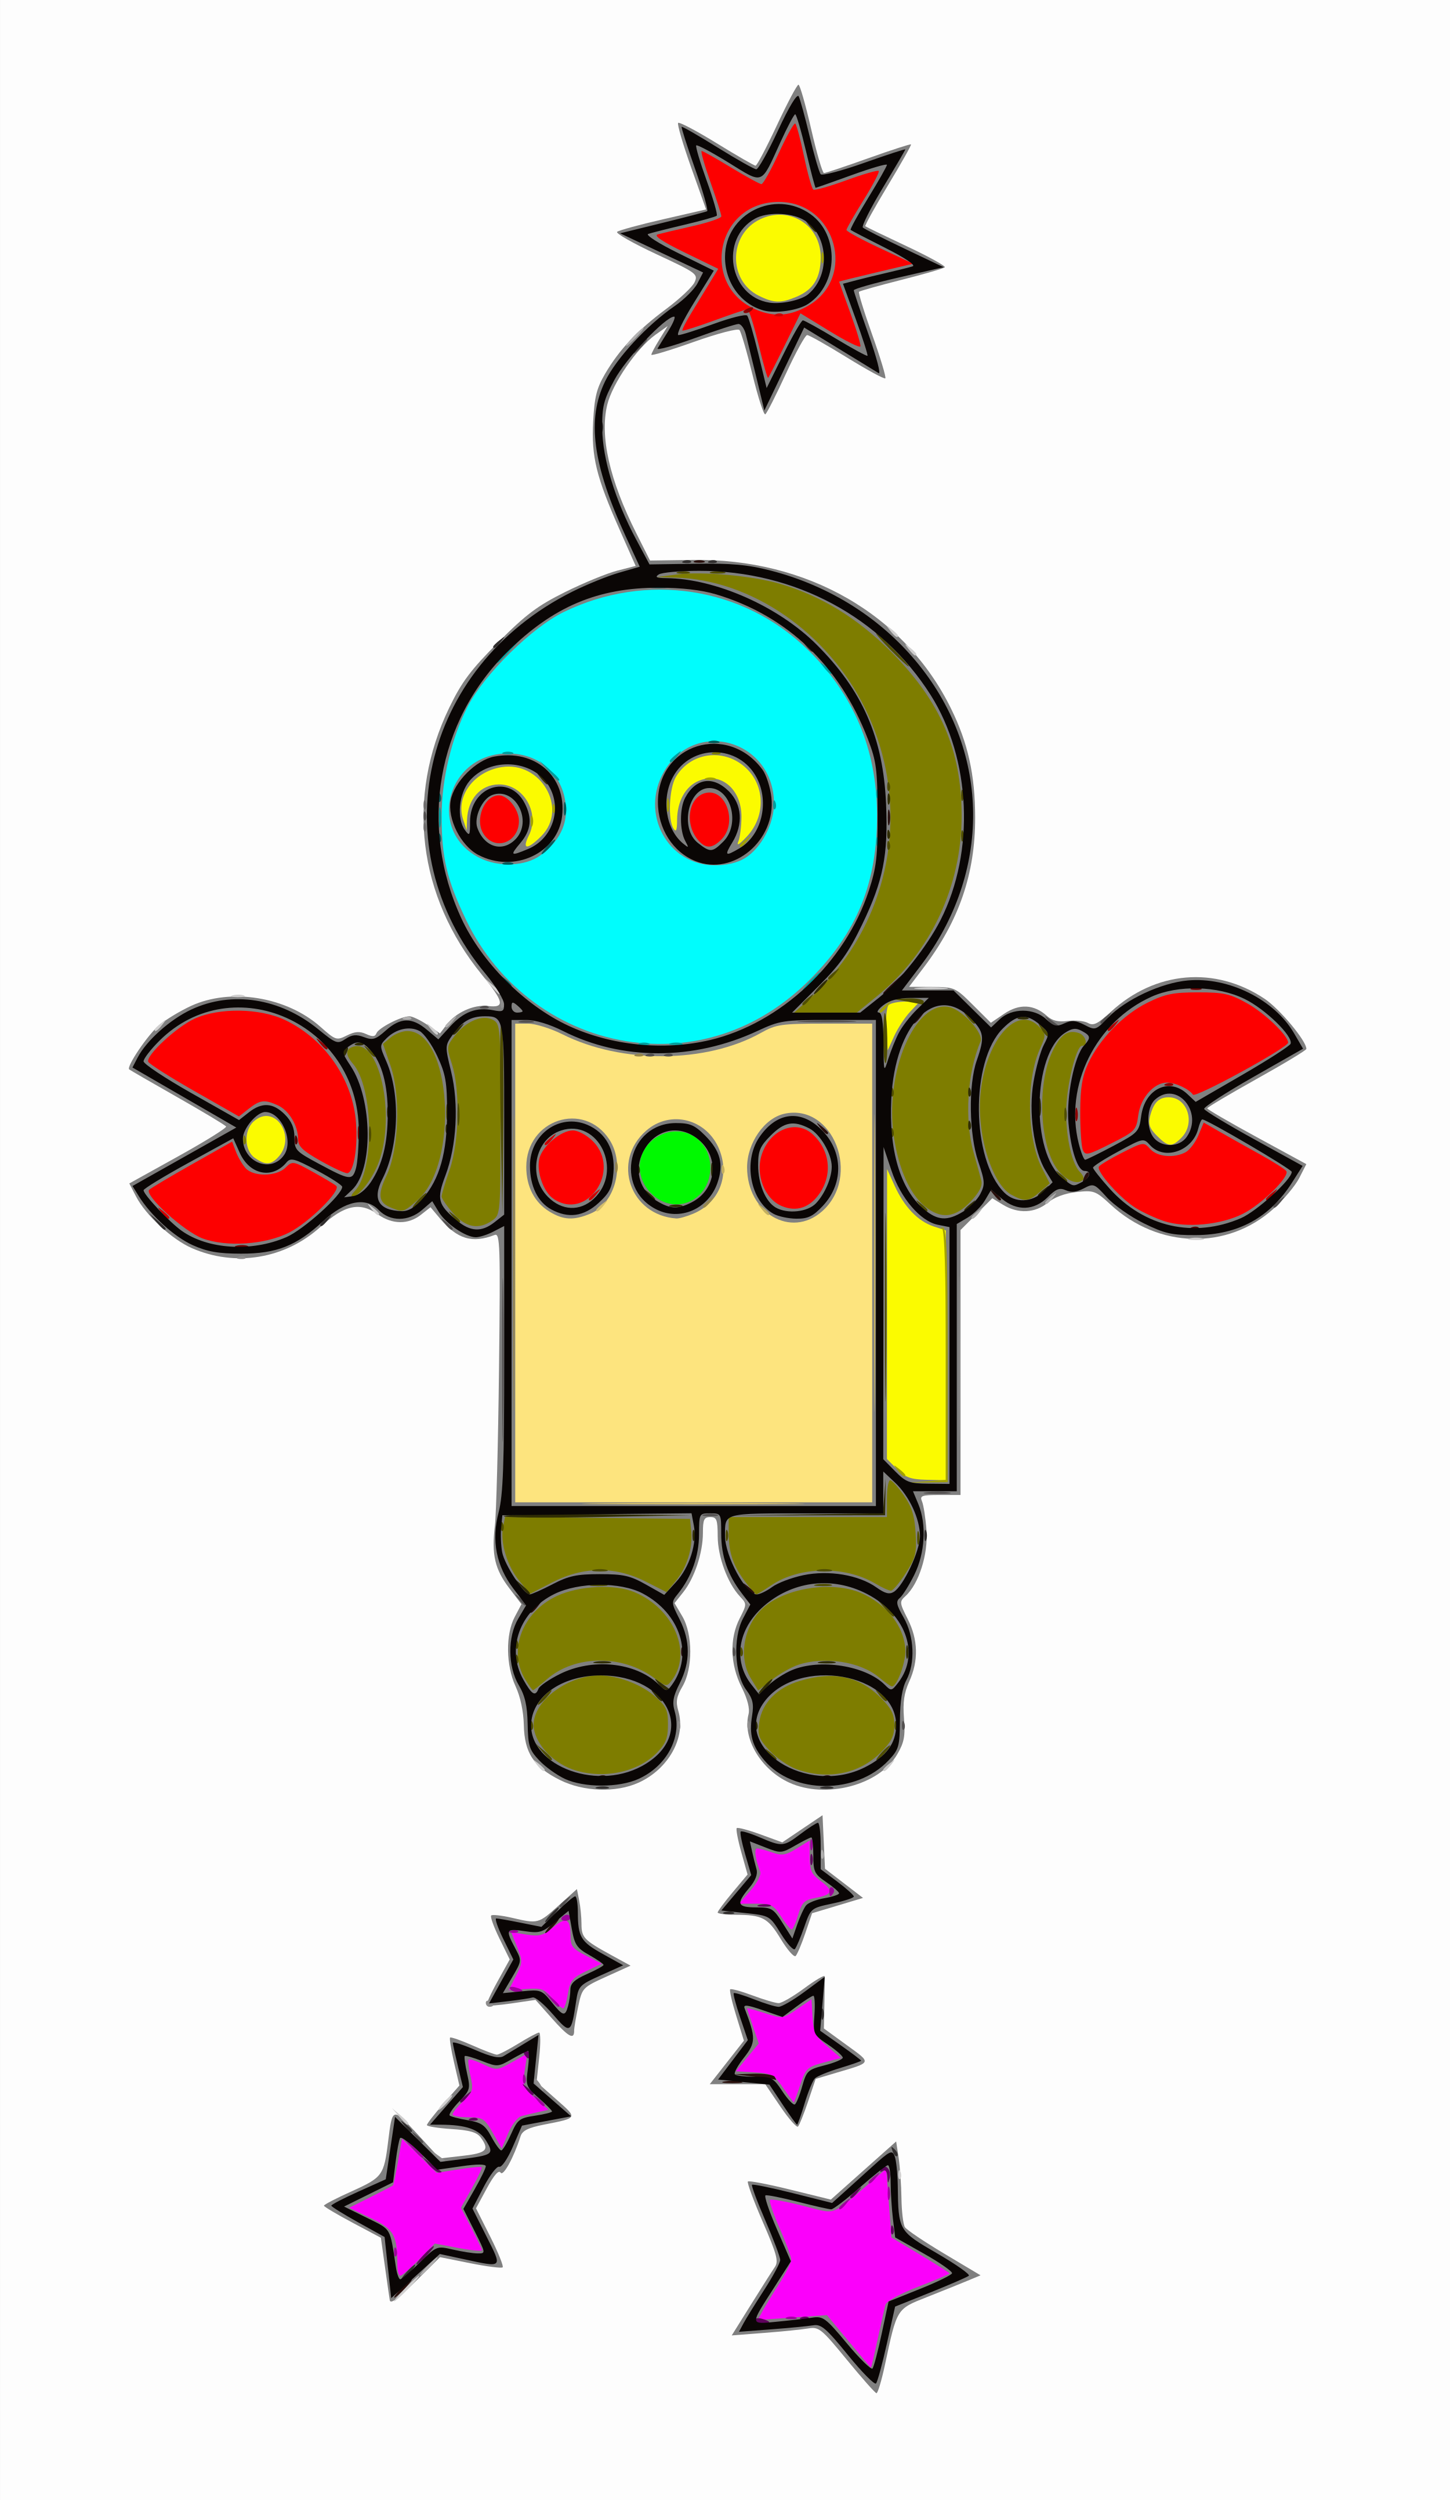 <?xml version="1.0" encoding="UTF-8" standalone="no"?>
<!-- Created with Inkscape (http://www.inkscape.org/) -->

<svg
   width="104.246mm"
   height="179.652mm"
   viewBox="0 0 104.246 179.652"
   version="1.1"
   id="svg5"
   inkscape:version="1.1 (c4e8f9e, 2021-05-24)"
   sodipodi:docname="20220104robot.svg"
   xmlns:inkscape="http://www.inkscape.org/namespaces/inkscape"
   xmlns:sodipodi="http://sodipodi.sourceforge.net/DTD/sodipodi-0.dtd"
   xmlns="http://www.w3.org/2000/svg"
   xmlns:svg="http://www.w3.org/2000/svg">
  <rect x="0" y="0" width="104.246" height="179.652" fill="#808080" stroke="none"/>
  <sodipodi:namedview
     id="namedview7"
     pagecolor="#ffffff"
     bordercolor="#666666"
     borderopacity="1.0"
     inkscape:pageshadow="2"
     inkscape:pageopacity="0.0"
     inkscape:pagecheckerboard="0"
     inkscape:document-units="mm"
     showgrid="false"
     fit-margin-top="0"
     fit-margin-left="0"
     fit-margin-right="0"
     fit-margin-bottom="0"
     inkscape:zoom="0.75366162"
     inkscape:cx="160.54951"
     inkscape:cy="285.93734"
     inkscape:window-width="1920"
     inkscape:window-height="1026"
     inkscape:window-x="0"
     inkscape:window-y="25"
     inkscape:window-maximized="1"
     inkscape:current-layer="layer1" />
  <defs
     id="defs2" />
  <g
     inkscape:label="Layer 1"
     inkscape:groupmode="layer"
     id="layer1"
     transform="translate(-43.686,-6.823)">
    <g
       id="g1444"
       transform="translate(-28.067,-4.248)">
      <path
         style="fill:#fdfdfd;stroke-width:1"
         d="M 71.754,100.897 V 11.071 h 52.123 52.123 v 89.826 89.826 H 123.877 71.754 Z m 63.62,80.103 c 0.871,-4.079 0.827,-4.007 3.015,-4.87 1.069,-0.422 2.375,-0.947 2.902,-1.167 l 0.957,-0.4 -2.607,-1.554 c -1.434,-0.855 -2.708,-1.713 -2.831,-1.908 -0.123,-0.195 -0.235,-1.128 -0.248,-2.074 -0.013,-0.946 -0.104,-2.251 -0.202,-2.901 l -0.179,-1.181 -2.348,2.089 -2.348,2.089 -2.915,-0.717 c -1.603,-0.394 -2.975,-0.657 -3.049,-0.583 -0.073,0.073 0.407,1.377 1.068,2.898 1.019,2.345 1.151,2.838 0.87,3.247 -0.182,0.265 -0.954,1.48 -1.715,2.698 l -1.383,2.216 2.338,-0.181 c 1.286,-0.099 2.707,-0.243 3.158,-0.32 0.768,-0.13 0.946,0.014 2.778,2.249 1.077,1.313 2.035,2.395 2.13,2.403 0.095,0.008 0.369,-0.908 0.61,-2.035 z m -33.589,-6.153 1.603,-1.589 2.18,0.437 c 1.199,0.24 2.244,0.372 2.323,0.293 0.079,-0.079 -0.32,-1.065 -0.886,-2.191 l -1.03,-2.048 0.783,-1.446 c 0.514,-0.949 0.852,-1.333 0.985,-1.119 0.187,0.303 0.952,-1.089 1.437,-2.616 0.128,-0.402 0.548,-0.611 1.679,-0.833 2.463,-0.484 2.444,-0.445 0.886,-1.815 l -1.416,-1.246 0.19,-1.777 c 0.105,-0.977 0.1,-1.777 -0.01,-1.777 -0.11,0 -0.78,0.357 -1.49,0.794 -0.71,0.437 -1.404,0.794 -1.543,0.794 -0.139,0 -0.93,-0.299 -1.756,-0.665 -0.827,-0.366 -1.55,-0.618 -1.608,-0.561 -0.057,0.057 0.069,0.856 0.282,1.774 l 0.386,1.67 -1.167,1.334 c -0.642,0.734 -1.167,1.411 -1.167,1.506 0,0.095 0.788,0.222 1.752,0.284 1.325,0.084 1.841,0.233 2.117,0.611 0.65,0.889 0.428,1.116 -1.289,1.314 l -1.654,0.191 -1.619,-1.76 c -1.782,-1.938 -1.792,-1.935 -2.096,0.546 -0.298,2.428 -0.41,2.581 -2.612,3.571 -1.104,0.496 -2.005,0.962 -2.002,1.035 0.003,0.073 0.925,0.622 2.05,1.22 l 2.045,1.087 0.311,2.22 c 0.171,1.221 0.32,2.25 0.331,2.286 0.079,0.263 0.613,-0.143 2.006,-1.523 z m 28.063,-12.773 0.548,-1.625 1.516,-0.45 c 2.562,-0.761 2.526,-0.661 0.72,-1.975 l -1.647,-1.198 0.037,-1.77 c 0.021,-0.974 0.028,-1.863 0.017,-1.977 -0.011,-0.114 -0.67,0.273 -1.464,0.86 -0.794,0.587 -1.623,1.067 -1.842,1.067 -0.219,0 -1.066,-0.25 -1.882,-0.555 -0.816,-0.305 -1.536,-0.502 -1.601,-0.437 -0.065,0.065 0.13,0.922 0.434,1.904 l 0.552,1.786 -1.227,1.562 -1.227,1.562 h 1.992 1.992 l 1.092,1.608 c 0.601,0.884 1.171,1.531 1.267,1.437 0.096,-0.094 0.421,-0.903 0.723,-1.796 z m -16.82,-5.072 c 0,-0.211 0.132,-0.998 0.293,-1.749 0.289,-1.35 0.313,-1.374 2.029,-2.153 l 1.736,-0.787 -1.4,-0.766 c -1.948,-1.065 -2.128,-1.254 -2.128,-2.231 0,-0.473 -0.074,-1.231 -0.164,-1.683 l -0.164,-0.822 -1.319,1.186 c -1.461,1.314 -1.462,1.314 -3.357,0.876 -0.738,-0.17 -1.408,-0.244 -1.488,-0.164 -0.08,0.08 0.186,0.824 0.593,1.652 l 0.739,1.506 -0.881,1.59 c -0.484,0.874 -0.83,1.641 -0.768,1.703 0.062,0.062 0.876,2e-5 1.808,-0.138 l 1.696,-0.25 1.159,1.307 c 1.194,1.347 1.619,1.589 1.619,0.923 z m 16.621,-7.023 0.487,-1.433 1.831,-0.55 1.831,-0.55 -1.367,-1.049 -1.367,-1.049 -0.088,-1.922 -0.088,-1.922 -1.447,0.975 -1.447,0.975 -1.575,-0.574 c -0.866,-0.316 -1.631,-0.518 -1.699,-0.45 -0.068,0.068 0.079,0.846 0.327,1.728 l 0.45,1.605 -1.075,1.284 c -0.591,0.706 -1.075,1.356 -1.075,1.445 0,0.089 0.566,0.163 1.257,0.165 1.968,0.006 2.352,0.209 3.28,1.741 0.476,0.785 0.958,1.334 1.072,1.22 0.114,-0.114 0.426,-0.852 0.694,-1.64 z M 117.661,139.165 c 2.156,-0.98 3.415,-3.245 2.861,-5.148 -0.196,-0.673 -0.137,-1.026 0.297,-1.767 0.753,-1.286 0.746,-3.756 -0.014,-5.044 l -0.557,-0.943 0.62,-0.777 c 0.814,-1.02 1.42,-2.839 1.42,-4.264 0,-0.967 0.082,-1.143 0.529,-1.143 0.461,0 0.53,0.178 0.535,1.389 0.006,1.468 0.71,3.37 1.596,4.314 0.504,0.537 0.504,0.556 -0.016,1.577 -0.74,1.451 -0.689,3.299 0.134,4.939 0.431,0.858 0.605,1.54 0.5,1.958 -0.437,1.743 0.904,3.984 2.938,4.908 2.623,1.191 6.46,0.185 7.753,-2.033 0.503,-0.863 0.588,-1.314 0.487,-2.589 -0.091,-1.151 0.005,-1.824 0.378,-2.646 0.679,-1.496 0.642,-3.004 -0.111,-4.491 -0.592,-1.17 -0.6,-1.25 -0.157,-1.651 0.955,-0.864 1.638,-3.006 1.507,-4.731 -0.067,-0.883 -0.211,-1.814 -0.321,-2.069 -0.176,-0.41 -0.028,-0.463 1.284,-0.463 h 1.484 v -9.518 -9.518 l 1.142,-1.142 1.142,-1.142 0.777,0.472 c 1.081,0.657 2.306,0.6 3.204,-0.149 0.473,-0.394 1.233,-0.677 2.069,-0.768 1.257,-0.138 1.376,-0.094 2.467,0.912 3.422,3.155 8.375,3.279 11.695,0.293 0.739,-0.665 1.574,-1.659 1.855,-2.21 l 0.511,-1.002 -3.562,-1.938 c -1.959,-1.066 -3.562,-1.998 -3.562,-2.07 1.9e-4,-0.073 1.603,-1.025 3.561,-2.117 1.959,-1.091 3.563,-2.06 3.566,-2.153 0.018,-0.558 -1.914,-2.875 -3.004,-3.604 -3.554,-2.375 -7.859,-2.006 -11.065,0.949 -0.933,0.86 -1.241,1.009 -1.631,0.791 -0.264,-0.148 -0.916,-0.213 -1.449,-0.146 -0.699,0.089 -1.12,-0.013 -1.511,-0.367 -0.921,-0.833 -1.981,-0.886 -3.063,-0.152 l -0.959,0.651 -1.29,-1.284 c -1.263,-1.257 -1.325,-1.284 -2.94,-1.292 l -1.65,-0.009 1.052,-1.389 c 2.545,-3.36 3.705,-6.74 3.698,-10.776 -0.005,-3.066 -0.512,-5.351 -1.742,-7.844 -3.333,-6.755 -10.347,-10.786 -18.558,-10.665 l -3.074,0.045 -0.987,-1.962 c -1.925,-3.826 -2.635,-6.959 -2.09,-9.228 0.364,-1.516 2.132,-4.084 3.466,-5.034 l 0.881,-0.627 -0.588,0.951 c -0.323,0.523 -0.588,1.023 -0.588,1.112 0,0.089 1.378,-0.328 3.061,-0.925 1.714,-0.608 3.154,-0.984 3.272,-0.854 0.116,0.128 0.538,1.571 0.937,3.206 0.399,1.636 0.815,2.919 0.923,2.852 0.108,-0.067 0.774,-1.375 1.479,-2.908 0.705,-1.532 1.394,-2.786 1.532,-2.786 0.138,0 1.429,0.729 2.87,1.619 1.441,0.89 2.677,1.561 2.748,1.491 0.07,-0.071 -0.352,-1.474 -0.938,-3.118 -0.587,-1.645 -1.016,-3.04 -0.955,-3.102 0.061,-0.061 1.44,-0.448 3.063,-0.858 1.623,-0.411 3.021,-0.816 3.106,-0.901 0.085,-0.085 -1.145,-0.764 -2.733,-1.51 -1.588,-0.746 -2.929,-1.394 -2.981,-1.44 -0.052,-0.046 0.683,-1.372 1.632,-2.945 0.949,-1.573 1.692,-2.894 1.651,-2.935 -0.041,-0.041 -1.421,0.405 -3.066,0.992 -1.645,0.587 -3.079,1.067 -3.188,1.067 -0.109,0 -0.525,-1.429 -0.926,-3.175 -0.401,-1.746 -0.81,-3.175 -0.91,-3.175 -0.1,0 -0.796,1.31 -1.547,2.91 -0.751,1.601 -1.442,2.91 -1.536,2.91 -0.094,0 -1.351,-0.725 -2.794,-1.612 -1.443,-0.887 -2.691,-1.545 -2.773,-1.462 -0.083,0.083 0.336,1.515 0.929,3.183 l 1.079,3.033 -3.093,0.71 c -1.701,0.39 -3.188,0.796 -3.303,0.902 -0.116,0.106 1.152,0.826 2.818,1.602 2.898,1.348 3.016,1.436 2.751,2.018 -0.153,0.335 -1.073,1.2 -2.046,1.924 -2.076,1.544 -3.365,2.912 -4.39,4.661 -0.605,1.033 -0.762,1.663 -0.855,3.431 -0.133,2.538 0.218,3.966 1.916,7.797 l 1.14,2.572 -1.334,0.342 c -0.734,0.188 -2.415,0.879 -3.737,1.535 -1.991,0.989 -2.816,1.608 -4.82,3.621 -1.978,1.988 -2.616,2.84 -3.513,4.692 -3.121,6.448 -2.254,13.537 2.345,19.18 1.599,1.962 1.685,2.397 0.445,2.252 -1.029,-0.12 -2.316,0.464 -2.989,1.356 l -0.464,0.615 -0.908,-0.616 c -0.499,-0.339 -1.081,-0.616 -1.294,-0.616 -0.594,0 -2.219,0.836 -2.365,1.216 -0.098,0.256 -0.281,0.271 -0.745,0.059 -0.463,-0.211 -0.806,-0.185 -1.383,0.103 -0.741,0.37 -0.809,0.348 -1.898,-0.619 -2.441,-2.166 -6.452,-2.816 -9.3,-1.507 -0.794,0.365 -1.832,0.993 -2.308,1.395 -0.812,0.686 -2.36,2.975 -2.144,3.169 0.054,0.049 1.619,0.952 3.478,2.008 1.859,1.056 3.428,1.998 3.488,2.094 0.059,0.096 -1.482,1.056 -3.425,2.134 l -3.533,1.959 0.486,0.94 c 0.687,1.328 2.566,3.07 3.99,3.698 3.145,1.387 6.743,0.789 9.296,-1.544 1.698,-1.552 2.813,-1.789 4.1,-0.872 1.029,0.733 2.182,0.746 3.085,0.035 l 0.698,-0.549 0.692,0.823 c 1.239,1.472 2.304,1.791 3.918,1.171 0.391,-0.15 0.418,0.686 0.315,9.59 -0.062,5.365 -0.196,10.448 -0.297,11.296 -0.248,2.085 -0.008,3.128 1.033,4.493 l 0.879,1.152 -0.482,0.905 c -0.668,1.255 -0.641,3.496 0.061,5.006 0.344,0.741 0.567,1.79 0.59,2.778 0.045,1.998 0.707,3.001 2.603,3.946 1.692,0.843 4.027,0.922 5.637,0.191 z"
         id="path1506" />
      <path
         style="fill:#d0cfcf;stroke-width:1"
         d="m 100.858,175.51 c 0.494,-0.509 0.957,-0.926 1.03,-0.926 0.073,0 -0.272,0.417 -0.765,0.926 -0.494,0.509 -0.957,0.926 -1.03,0.926 -0.073,0 0.272,-0.417 0.765,-0.926 z m 35.475,-8.224 c 0.013,-0.308 0.075,-0.371 0.16,-0.16 0.076,0.191 0.067,0.419 -0.021,0.507 -0.088,0.088 -0.15,-0.068 -0.139,-0.347 z m -35.897,-4.145 -0.504,-0.595 0.595,0.504 c 0.559,0.474 0.716,0.687 0.504,0.687 -0.05,0 -0.318,-0.268 -0.595,-0.595 z m 3.2,-0.992 c 0.263,-0.291 0.538,-0.529 0.611,-0.529 0.073,0 -0.083,0.238 -0.347,0.529 -0.263,0.291 -0.538,0.529 -0.611,0.529 -0.073,0 0.083,-0.238 0.347,-0.529 z m 6.713,-24.276 c -0.329,-0.42 -0.32,-0.429 0.1,-0.1 0.255,0.2 0.463,0.408 0.463,0.463 0,0.218 -0.217,0.078 -0.563,-0.363 z m 24.905,0.363 c 0,-0.055 0.208,-0.263 0.463,-0.463 0.42,-0.329 0.429,-0.32 0.1,0.1 -0.346,0.441 -0.563,0.581 -0.563,0.363 z m 22.027,-38.182 c 0.255,-0.067 0.671,-0.067 0.926,0 0.255,0.067 0.046,0.121 -0.463,0.121 -0.509,0 -0.718,-0.054 -0.463,-0.121 z M 98.443,97.921 c -0.329,-0.42 -0.32,-0.429 0.1,-0.1 0.255,0.2 0.463,0.408 0.463,0.463 0,0.218 -0.217,0.078 -0.563,-0.363 z m 4.233,-12.965 c -0.329,-0.42 -0.32,-0.429 0.1,-0.1 0.255,0.2 0.463,0.408 0.463,0.463 0,0.218 -0.217,0.078 -0.563,-0.363 z m -19.81,0.099 c 0,-0.055 0.208,-0.263 0.463,-0.463 0.42,-0.329 0.429,-0.32 0.1,0.1 -0.346,0.441 -0.563,0.581 -0.563,0.363 z m 5.627,-2.465 c 0.257,-0.067 0.615,-0.063 0.794,0.01 0.179,0.072 -0.031,0.127 -0.468,0.122 -0.437,-0.005 -0.583,-0.065 -0.326,-0.132 z m 18.557,-0.677 -0.504,-0.595 0.595,0.504 c 0.559,0.474 0.716,0.687 0.504,0.687 -0.05,0 -0.318,-0.268 -0.595,-0.595 z m 30.651,0.138 c 0.546,-0.057 1.439,-0.057 1.984,0 0.546,0.057 0.099,0.104 -0.992,0.104 -1.091,0 -1.538,-0.047 -0.992,-0.104 z m -0.629,-24.347 c -0.329,-0.42 -0.32,-0.429 0.1,-0.1 0.441,0.346 0.581,0.563 0.363,0.563 -0.055,0 -0.263,-0.208 -0.463,-0.463 z m -1.323,-1.323 c -0.329,-0.42 -0.32,-0.429 0.1,-0.1 0.255,0.2 0.463,0.408 0.463,0.463 0,0.218 -0.217,0.078 -0.563,-0.363 z"
         id="path1504" />
      <path
         style="fill:#fde47e;stroke-width:1"
         d="M 108.795,101.823 V 84.625 h 0.934 c 0.513,0 1.615,0.342 2.447,0.759 4.275,2.144 10.35,2.103 14.286,-0.097 1.093,-0.611 1.449,-0.662 4.591,-0.662 h 3.406 v 17.198 17.198 h -12.832 -12.832 z m 22.052,-3.704 c 2.856,-2.508 0.822,-7.793 -2.701,-7.02 -1.439,0.316 -2.682,2.102 -2.682,3.853 0,3.275 3.15,5.128 5.383,3.166 z m -16.635,0.152 c 1.791,-0.748 2.504,-3.557 1.35,-5.318 -1.839,-2.807 -5.973,-1.444 -5.973,1.969 0,1.413 0.592,2.552 1.666,3.207 1.008,0.615 1.74,0.65 2.957,0.142 z m 7.379,0.012 c 1.848,-0.772 2.639,-2.708 1.881,-4.603 -0.886,-2.214 -3.521,-2.894 -5.269,-1.36 -2.498,2.193 -1.16,6.07 2.176,6.304 0.187,0.013 0.732,-0.14 1.212,-0.341 z"
         id="path1502" />
      <path
         style="fill:#b0afaf;stroke-width:1"
         d="m 102.445,173.922 c 0.342,-0.364 0.681,-0.661 0.754,-0.661 0.073,0 -0.147,0.298 -0.489,0.661 -0.342,0.364 -0.681,0.661 -0.754,0.661 -0.073,0 0.147,-0.298 0.489,-0.661 z m 28.331,-29.655 c 0.013,-0.308 0.075,-0.371 0.16,-0.16 0.076,0.191 0.067,0.419 -0.021,0.507 -0.088,0.088 -0.15,-0.068 -0.139,-0.347 z m 10.827,-45.718 c 0,-0.055 0.208,-0.263 0.463,-0.463 0.42,-0.329 0.429,-0.32 0.1,0.1 -0.346,0.441 -0.563,0.581 -0.563,0.363 z m 5.292,-1.058 c 0,-0.055 0.208,-0.263 0.463,-0.463 0.42,-0.329 0.429,-0.32 0.1,0.1 -0.346,0.441 -0.563,0.581 -0.563,0.363 z M 103.768,84.79 c 0,-0.055 0.208,-0.263 0.463,-0.463 0.42,-0.329 0.429,-0.32 0.1,0.1 -0.346,0.441 -0.563,0.581 -0.563,0.363 z m -2.96,-0.61 c 0.191,-0.076 0.419,-0.067 0.507,0.021 0.088,0.088 -0.068,0.15 -0.347,0.139 -0.308,-0.013 -0.371,-0.075 -0.16,-0.16 z M 117.262,35.281 c 0.342,-0.364 0.681,-0.661 0.754,-0.661 0.073,0 -0.147,0.298 -0.489,0.661 -0.342,0.364 -0.681,0.661 -0.754,0.661 -0.073,0 0.147,-0.298 0.489,-0.661 z"
         id="path1500" />
      <path
         style="fill:#d6c06b;stroke-width:1"
         d="m 115.061,119.088 c 3.519,-0.042 9.353,-0.042 12.965,-9e-5 3.612,0.042 0.733,0.076 -6.398,0.076 -7.131,5e-5 -10.086,-0.034 -6.567,-0.076 z m -0.445,-21.068 c 0,-0.055 0.208,-0.263 0.463,-0.463 0.42,-0.329 0.429,-0.32 0.1,0.1 -0.346,0.441 -0.563,0.581 -0.563,0.363 z"
         id="path1498" />
      <path
         style="fill:#00fdfd;stroke-width:1"
         d="m 117.26,85.955 c -5.167,-0.667 -9.692,-3.977 -11.994,-8.775 -1.391,-2.899 -1.762,-4.473 -1.762,-7.474 0,-2.659 0.719,-5.655 1.899,-7.918 1.193,-2.286 4.588,-5.62 6.849,-6.725 5.951,-2.91 12.931,-1.841 17.573,2.691 3.3,3.222 4.951,7.13 4.98,11.79 0.031,4.952 -1.418,8.513 -4.858,11.945 -3.497,3.487 -7.996,5.071 -12.686,4.466 z M 110.601,72.533 c 1.356,-1.004 1.958,-2.193 1.827,-3.604 -0.206,-2.215 -1.89,-3.72 -4.162,-3.72 -4.361,0 -5.875,5.553 -2.044,7.501 1.361,0.692 3.312,0.614 4.379,-0.176 z m 14.71,0.199 c 1.19,-0.735 2.109,-2.494 2.086,-3.993 -0.068,-4.488 -5.648,-6.082 -7.891,-2.253 -1.775,3.029 0.241,6.762 3.651,6.762 0.846,0 1.618,-0.185 2.154,-0.516 z"
         id="path1496" />
      <path
         style="fill:#fbfb00;stroke-width:1"
         d="m 136.246,116.636 -0.728,-0.729 0.006,-10.415 0.006,-10.415 0.539,1.191 c 0.687,1.518 1.68,2.555 2.8,2.925 l 0.882,0.291 v 8.975 8.975 l -1.389,-0.034 c -1.138,-0.028 -1.521,-0.166 -2.117,-0.763 z M 90.069,94.268 c -0.754,-0.528 -0.799,-1.961 -0.081,-2.611 1.524,-1.379 3.172,1.157 1.705,2.625 -0.506,0.506 -0.888,0.503 -1.625,-0.013 z m 64.859,-1.586 c -0.527,-0.527 -0.636,-0.831 -0.496,-1.388 0.248,-0.988 0.627,-1.377 1.34,-1.377 1.364,0 1.951,1.872 0.913,2.91 -0.689,0.689 -0.944,0.668 -1.757,-0.146 z m -19.449,-7.638 c -0.051,-0.827 0.02,-1.617 0.159,-1.755 0.138,-0.138 0.698,-0.251 1.244,-0.251 h 0.993 l -0.685,0.728 c -0.377,0.4 -0.895,1.19 -1.151,1.755 l -0.467,1.028 z M 109.775,71.103 c 0.815,-1.634 -0.396,-3.686 -2.163,-3.668 -1.305,0.014 -2.229,1.047 -2.283,2.554 l -0.027,0.745 -0.262,-0.811 c -0.53,-1.641 0.78,-3.406 2.766,-3.728 2.834,-0.46 4.826,2.991 2.861,4.956 -1.007,1.007 -1.409,0.986 -0.893,-0.049 z m 15.063,0.425 c 0.119,-0.291 0.218,-1.086 0.221,-1.766 0.008,-1.989 -1.479,-3.244 -3.067,-2.586 -0.959,0.397 -1.554,1.473 -1.56,2.818 -0.003,0.747 -0.07,0.903 -0.261,0.608 -0.409,-0.634 -0.307,-2.89 0.168,-3.694 0.953,-1.613 3.032,-2.063 4.612,-0.999 1.781,1.2 2.003,3.685 0.473,5.299 -0.541,0.571 -0.733,0.675 -0.588,0.319 z m 1.472,-39.204 c -2.231,-1.099 -2.174,-4.423 0.094,-5.499 2.104,-0.999 4.352,0.415 4.352,2.736 0,1.472 -0.527,2.328 -1.746,2.837 -1.128,0.471 -1.621,0.458 -2.7,-0.074 z"
         id="path1494" />
      <path
         style="fill:#fb00fb;stroke-width:1"
         d="m 132.766,179.304 -1.561,-1.882 -2.486,0.175 -2.486,0.175 0.317,-0.593 c 0.175,-0.326 0.716,-1.216 1.203,-1.978 0.487,-0.762 0.886,-1.554 0.886,-1.76 0,-0.206 -0.376,-1.226 -0.835,-2.265 -0.459,-1.039 -0.77,-1.954 -0.692,-2.032 0.078,-0.078 1.129,0.11 2.336,0.417 2.482,0.634 2.02,0.784 4.709,-1.529 l 1.312,-1.128 0.185,2.471 0.185,2.471 2.089,1.252 c 1.149,0.688 2.089,1.288 2.089,1.332 0,0.044 -1.009,0.47 -2.242,0.947 -1.297,0.501 -2.293,1.047 -2.363,1.295 -0.066,0.235 -0.319,1.35 -0.562,2.478 -0.243,1.128 -0.46,2.048 -0.481,2.044 -0.022,-0.003 -0.742,-0.853 -1.601,-1.888 z m -32.441,-5.448 c -0.009,-2.196 -0.235,-2.602 -1.892,-3.394 l -1.572,-0.751 1.535,-0.77 c 0.844,-0.424 1.568,-0.799 1.608,-0.833 0.04,-0.035 0.203,-0.805 0.363,-1.712 l 0.29,-1.649 1.244,1.226 1.244,1.226 1.567,-0.248 c 0.862,-0.137 1.612,-0.206 1.666,-0.155 0.054,0.051 -0.259,0.727 -0.696,1.501 l -0.794,1.408 0.75,1.449 c 0.412,0.797 0.755,1.519 0.762,1.606 0.007,0.086 -0.753,0.013 -1.688,-0.162 l -1.7,-0.319 -1.133,1.155 c -0.623,0.635 -1.228,1.155 -1.343,1.155 -0.115,0 -0.211,-0.327 -0.212,-0.728 z m 6.859,-9.528 c -0.592,-1.037 -0.719,-1.117 -1.763,-1.119 -0.618,-0.001 -1.124,-0.099 -1.124,-0.217 0,-0.118 0.343,-0.543 0.761,-0.945 0.701,-0.672 0.742,-0.814 0.52,-1.804 -0.133,-0.591 -0.193,-1.124 -0.133,-1.183 0.06,-0.06 0.54,0.097 1.067,0.348 0.935,0.446 0.985,0.442 2.053,-0.158 l 1.094,-0.615 -0.179,1.191 c -0.169,1.127 -0.128,1.235 0.761,2.016 l 0.939,0.825 -0.73,0.163 c -0.402,0.089 -0.948,0.222 -1.215,0.295 -0.266,0.073 -0.694,0.625 -0.949,1.227 l -0.465,1.095 z m 20.872,-3.234 c -0.653,-0.944 -0.832,-1.041 -2.057,-1.114 l -1.342,-0.08 0.824,-0.997 0.824,-0.997 -0.42,-1.233 c -0.231,-0.678 -0.42,-1.26 -0.42,-1.294 0,-0.034 0.577,0.124 1.282,0.349 1.264,0.404 1.296,0.4 2.315,-0.294 l 1.033,-0.704 0.073,1.262 c 0.062,1.084 0.211,1.381 1.053,2.107 l 0.98,0.845 -1.248,0.334 c -1.165,0.312 -1.276,0.418 -1.669,1.603 -0.232,0.698 -0.442,1.264 -0.466,1.259 -0.025,-0.006 -0.367,-0.475 -0.76,-1.044 z m -16.588,-6.412 c -0.568,-0.7 -0.767,-0.773 -1.89,-0.693 l -1.256,0.089 0.52,-1.018 c 0.491,-0.962 0.496,-1.076 0.092,-2.086 l -0.428,-1.068 1.091,0.174 c 0.927,0.148 1.21,0.074 1.887,-0.495 0.957,-0.806 1.28,-0.671 1.28,0.535 0,0.798 0.133,0.973 1.122,1.477 l 1.122,0.572 -1.128,0.546 c -0.965,0.467 -1.151,0.692 -1.289,1.556 -0.089,0.555 -0.235,1.051 -0.325,1.101 -0.09,0.051 -0.449,-0.26 -0.798,-0.69 z m 16.441,-5.899 c -0.54,-0.833 -0.716,-0.923 -1.813,-0.923 h -1.216 l 0.838,-0.955 c 0.482,-0.548 0.774,-1.122 0.688,-1.347 -0.356,-0.928 -0.452,-1.666 -0.217,-1.666 0.14,0 0.627,0.13 1.083,0.289 0.704,0.245 0.969,0.202 1.759,-0.286 l 0.93,-0.575 v 1.162 c 0,0.987 0.121,1.252 0.801,1.755 0.946,0.699 0.857,0.973 -0.394,1.208 -0.791,0.148 -0.966,0.322 -1.235,1.221 -0.173,0.576 -0.384,1.046 -0.47,1.044 -0.086,-0.002 -0.426,-0.419 -0.754,-0.926 z"
         id="path1492" />
      <path
         style="fill:#c4b061;stroke-width:1"
         d="m 134.585,101.823 c 0,-9.532 0.033,-13.431 0.073,-8.665 0.04,4.766 0.04,12.564 0,17.33 -0.04,4.766 -0.073,0.867 -0.073,-8.665 z m -8.096,-3.903 c -0.329,-0.42 -0.32,-0.429 0.1,-0.1 0.255,0.2 0.463,0.408 0.463,0.463 0,0.218 -0.217,0.078 -0.563,-0.363 z m -2.856,-2.866 c 0.013,-0.308 0.075,-0.371 0.16,-0.16 0.076,0.191 0.067,0.419 -0.021,0.507 -0.088,0.088 -0.15,-0.068 -0.139,-0.347 z"
         id="path1490" />
      <path
         style="fill:#8e8d8d;stroke-width:1"
         d="m 102.941,165.919 c -0.336,-0.428 -0.323,-0.434 0.166,-0.075 0.291,0.213 0.579,0.422 0.639,0.463 0.061,0.041 -0.014,0.075 -0.166,0.075 -0.152,0 -0.44,-0.208 -0.639,-0.463 z m 7.437,-4.967 c -0.184,-0.222 -0.283,-0.455 -0.221,-0.517 0.063,-0.063 0.259,0.119 0.437,0.403 0.384,0.615 0.256,0.683 -0.216,0.114 z m -3.699,-5.962 c 0,-0.154 0.119,-0.207 0.265,-0.117 0.146,0.09 0.265,0.216 0.265,0.28 0,0.064 -0.119,0.117 -0.265,0.117 -0.146,0 -0.265,-0.126 -0.265,-0.28 z m 13.779,-19.982 c 0.013,-0.308 0.075,-0.371 0.16,-0.16 0.076,0.191 0.067,0.419 -0.021,0.507 -0.088,0.088 -0.15,-0.068 -0.139,-0.347 z m 5.027,0 c 0.013,-0.308 0.075,-0.371 0.16,-0.16 0.076,0.191 0.067,0.419 -0.021,0.507 -0.088,0.088 -0.15,-0.068 -0.139,-0.347 z m -0.319,-9.04 c -0.329,-0.42 -0.32,-0.429 0.1,-0.1 0.441,0.346 0.581,0.563 0.363,0.563 -0.055,0 -0.263,-0.208 -0.463,-0.463 z m 15.499,-17.264 c 0,-5.312 0.035,-7.484 0.079,-4.829 0.043,2.656 0.043,7.002 0,9.657 -0.043,2.656 -0.079,0.483 -0.079,-4.829 z M 88.902,101.378 c 0.191,-0.076 0.419,-0.067 0.507,0.021 0.088,0.088 -0.068,0.15 -0.347,0.139 -0.308,-0.013 -0.371,-0.075 -0.16,-0.16 z m 18.856,-18.23 c 0.013,-0.308 0.075,-0.371 0.16,-0.16 0.076,0.191 0.067,0.419 -0.021,0.507 -0.088,0.088 -0.15,-0.068 -0.139,-0.347 z"
         id="path1488" />
      <path
         style="fill:#96864c;stroke-width:1"
         d="m 108.656,101.823 c 0,-9.532 0.033,-13.431 0.073,-8.665 0.04,4.766 0.04,12.564 0,17.33 -0.04,4.766 -0.073,0.867 -0.073,-8.665 z m 13.634,-4.069 c 0,-0.055 0.208,-0.263 0.463,-0.463 0.42,-0.329 0.429,-0.32 0.1,0.1 -0.346,0.441 -0.563,0.581 -0.563,0.363 z m -6.308,-2.811 c 0,-0.364 0.06,-0.513 0.133,-0.331 0.073,0.182 0.073,0.48 0,0.661 -0.073,0.182 -0.133,0.033 -0.133,-0.331 z m 1.496,-8.118 c 0.191,-0.076 0.419,-0.067 0.507,0.021 0.088,0.088 -0.068,0.15 -0.347,0.139 -0.308,-0.013 -0.371,-0.075 -0.16,-0.16 z"
         id="path1486" />
      <path
         style="fill:#6f6d6d;stroke-width:1"
         d="m 102.202,70.448 c 0.013,-0.308 0.075,-0.371 0.16,-0.16 0.076,0.191 0.067,0.419 -0.021,0.507 -0.088,0.088 -0.15,-0.068 -0.139,-0.347 z m 0,-1.587 c 0.013,-0.308 0.075,-0.371 0.16,-0.16 0.076,0.191 0.067,0.419 -0.021,0.507 -0.088,0.088 -0.15,-0.068 -0.139,-0.347 z"
         id="path1484" />
      <path
         style="fill:#a3a201;stroke-width:1"
         d="m 138.363,117.511 1.389,-0.105 v -8.96 c 0,-5.855 -0.094,-9.007 -0.271,-9.094 -0.149,-0.074 -0.119,-0.104 0.066,-0.066 0.266,0.054 0.337,2.006 0.337,9.174 v 9.106 l -1.455,0.025 -1.455,0.025 1.389,-0.105 z m -2.084,-0.805 c -0.329,-0.42 -0.32,-0.429 0.1,-0.1 0.255,0.2 0.463,0.408 0.463,0.463 0,0.218 -0.217,0.078 -0.563,-0.363 z m -1.289,-32.974 c 0,-0.055 0.208,-0.263 0.463,-0.463 0.42,-0.329 0.429,-0.32 0.1,0.1 -0.346,0.441 -0.563,0.581 -0.563,0.363 z m -10.054,-11.906 c 0,-0.055 0.208,-0.263 0.463,-0.463 0.42,-0.329 0.429,-0.32 0.1,0.1 -0.346,0.441 -0.563,0.581 -0.563,0.363 z m -15.039,-1.752 c 0,-0.364 0.06,-0.513 0.133,-0.331 0.073,0.182 0.073,0.48 0,0.661 -0.073,0.182 -0.133,0.033 -0.133,-0.331 z m 1.567,-0.948 c 0.013,-0.308 0.075,-0.371 0.16,-0.16 0.076,0.191 0.067,0.419 -0.021,0.507 -0.088,0.088 -0.15,-0.068 -0.139,-0.347 z m 8.233,-0.243 c 0.005,-0.437 0.065,-0.583 0.132,-0.326 0.067,0.257 0.063,0.615 -0.01,0.794 -0.072,0.179 -0.127,-0.031 -0.122,-0.468 z m 2.793,-1.895 c 0.182,-0.073 0.48,-0.073 0.661,0 0.182,0.073 0.033,0.133 -0.331,0.133 -0.364,0 -0.513,-0.06 -0.331,-0.133 z m 8.31,-37.396 c 0,-0.364 0.06,-0.513 0.133,-0.331 0.073,0.182 0.073,0.48 0,0.661 -0.073,0.182 -0.133,0.033 -0.133,-0.331 z"
         id="path1482" />
      <path
         style="fill:#a0019e;stroke-width:1"
         d="m 128.308,177.584 c 0.182,-0.073 0.48,-0.073 0.661,0 0.182,0.073 0.033,0.133 -0.331,0.133 -0.364,0 -0.513,-0.06 -0.331,-0.133 z M 100.085,172.842 c 0.013,-0.308 0.075,-0.371 0.16,-0.16 0.076,0.191 0.067,0.419 -0.021,0.507 -0.088,0.088 -0.15,-0.068 -0.139,-0.347 z m 31.994,-3.121 c 0,-0.055 0.208,-0.263 0.463,-0.463 0.42,-0.329 0.429,-0.32 0.1,0.1 -0.346,0.441 -0.563,0.581 -0.563,0.363 z m 3.491,-1.091 c 0.005,-0.437 0.065,-0.583 0.132,-0.326 0.067,0.257 0.063,0.615 -0.01,0.794 -0.072,0.179 -0.127,-0.032 -0.122,-0.468 z m -1.374,-0.761 c 0,-0.055 0.208,-0.263 0.463,-0.463 0.42,-0.329 0.429,-0.32 0.1,0.1 -0.346,0.441 -0.563,0.581 -0.563,0.363 z m -32.957,-2.612 -0.777,-0.86 0.86,0.777 c 0.473,0.427 0.86,0.814 0.86,0.86 0,0.204 -0.218,0.025 -0.943,-0.777 z m 9.111,-3.307 c -0.329,-0.42 -0.32,-0.429 0.1,-0.1 0.255,0.2 0.463,0.408 0.463,0.463 0,0.218 -0.217,0.078 -0.563,-0.363 z m -1.004,-1.543 c 0.013,-0.308 0.075,-0.371 0.16,-0.16 0.076,0.191 0.067,0.419 -0.021,0.507 -0.088,0.088 -0.15,-0.068 -0.139,-0.347 z m 1.938,-5.733 -0.504,-0.595 0.595,0.504 c 0.559,0.474 0.716,0.687 0.504,0.687 -0.05,0 -0.318,-0.268 -0.595,-0.595 z m -2.87,-0.703 c -0.082,-0.132 0.09,-0.178 0.381,-0.101 0.618,0.162 0.696,0.341 0.148,0.341 -0.21,0 -0.448,-0.108 -0.53,-0.24 z m 0.067,-4.174 c 0.191,-0.076 0.419,-0.067 0.507,0.021 0.088,0.088 -0.068,0.15 -0.347,0.139 -0.308,-0.013 -0.371,-0.075 -0.16,-0.16 z m 3.649,-0.922 c 0.075,-0.121 0.248,-0.22 0.385,-0.22 0.137,0 0.249,0.099 0.249,0.22 0,0.121 -0.173,0.22 -0.385,0.22 -0.212,0 -0.324,-0.099 -0.249,-0.22 z m 19.243,-1.929 c 0,-0.212 0.101,-0.323 0.225,-0.246 0.124,0.076 0.156,0.25 0.073,0.385 -0.214,0.346 -0.297,0.307 -0.297,-0.139 z m -1.369,-3.319 c 0,-0.364 0.06,-0.513 0.133,-0.331 0.073,0.182 0.073,0.48 0,0.661 -0.073,0.182 -0.133,0.033 -0.133,-0.331 z"
         id="path1480" />
      <path
         style="fill:#029e9e;stroke-width:1"
         d="m 117.725,86.038 c 0.182,-0.073 0.48,-0.073 0.661,0 0.182,0.073 0.033,0.133 -0.331,0.133 -0.364,0 -0.513,-0.06 -0.331,-0.133 z m 2.254,-0.008 c 0.257,-0.067 0.615,-0.063 0.794,0.01 0.179,0.072 -0.032,0.127 -0.468,0.122 -0.437,-0.005 -0.583,-0.065 -0.326,-0.132 z m 9.983,-4.447 c 0.342,-0.364 0.681,-0.661 0.754,-0.661 0.073,0 -0.147,0.298 -0.489,0.661 -0.342,0.364 -0.681,0.661 -0.754,0.661 -0.073,0 0.147,-0.298 0.489,-0.661 z m 4.783,-10.076 c 0.013,-0.308 0.075,-0.371 0.16,-0.16 0.076,0.191 0.067,0.419 -0.021,0.507 -0.088,0.088 -0.15,-0.068 -0.139,-0.347 z m -31.434,-1.698 c 0,-0.655 0.052,-0.923 0.115,-0.595 0.063,0.327 0.063,0.863 0,1.191 -0.063,0.327 -0.115,0.06 -0.115,-0.595 z m 24.026,-0.948 c 0.013,-0.308 0.075,-0.371 0.16,-0.16 0.076,0.191 0.067,0.419 -0.021,0.507 -0.088,0.088 -0.15,-0.068 -0.139,-0.347 z m 7.408,-0.794 c 0.013,-0.308 0.075,-0.371 0.16,-0.16 0.076,0.191 0.067,0.419 -0.021,0.507 -0.088,0.088 -0.15,-0.068 -0.139,-0.347 z m -23.589,-1.632 -0.641,-0.728 0.728,0.641 c 0.68,0.6 0.849,0.814 0.641,0.814 -0.047,0 -0.375,-0.327 -0.728,-0.728 z m 8.751,-0.695 c 0,-0.055 0.208,-0.263 0.463,-0.463 0.42,-0.329 0.429,-0.32 0.1,0.1 -0.346,0.441 -0.563,0.581 -0.563,0.363 z m -11.972,-0.604 c 0.182,-0.073 0.48,-0.073 0.661,0 0.182,0.073 0.033,0.133 -0.331,0.133 -0.364,0 -0.513,-0.06 -0.331,-0.133 z m 23.051,-6.109 c -0.329,-0.42 -0.32,-0.429 0.1,-0.1 0.255,0.2 0.463,0.408 0.463,0.463 0,0.218 -0.217,0.078 -0.563,-0.363 z m -23.514,-0.414 c 0,-0.046 0.387,-0.432 0.86,-0.86 l 0.86,-0.777 -0.777,0.86 c -0.724,0.802 -0.943,0.982 -0.943,0.777 z"
         id="path1478" />
      <path
         style="fill:#fd0000;stroke-width:1"
         d="m 86.329,100.062 c -1.339,-0.491 -4.239,-3.133 -3.846,-3.502 0.138,-0.13 1.535,-0.96 3.104,-1.846 l 2.853,-1.61 0.274,0.721 c 0.151,0.397 0.463,0.929 0.694,1.184 0.57,0.63 2.213,0.61 2.871,-0.036 0.5,-0.49 0.537,-0.484 1.965,0.304 0.8,0.442 1.557,0.894 1.682,1.004 0.37,0.327 -1.95,2.624 -3.391,3.357 -1.7,0.865 -4.482,1.055 -6.205,0.423 z M 155.448,98.813 c -0.608,-0.199 -1.528,-0.624 -2.046,-0.944 -1.113,-0.688 -2.848,-2.638 -2.643,-2.97 0.079,-0.128 0.836,-0.582 1.681,-1.008 1.52,-0.768 1.543,-0.77 2.006,-0.259 0.516,0.57 1.708,0.678 2.543,0.232 0.294,-0.157 0.708,-0.701 0.92,-1.209 l 0.386,-0.923 1.113,0.641 c 0.612,0.353 1.916,1.085 2.897,1.627 0.981,0.543 1.848,1.091 1.927,1.219 0.247,0.4 -1.765,2.381 -3.112,3.064 -1.591,0.806 -4.111,1.042 -5.672,0.53 z m -27.496,-1.084 c -1.236,-0.52 -1.907,-2.263 -1.429,-3.711 0.596,-1.806 2.479,-2.54 3.67,-1.43 1.222,1.138 1.423,2.847 0.497,4.217 -0.705,1.043 -1.676,1.371 -2.738,0.924 z m -16.431,-0.537 c -0.71,-0.497 -1.216,-1.975 -0.988,-2.884 0.224,-0.894 1.56,-2.01 2.405,-2.01 0.378,0 0.993,0.331 1.435,0.773 2.109,2.109 -0.448,5.804 -2.852,4.121 z M 94.839,94.504 c -1.328,-0.747 -1.654,-1.058 -1.654,-1.581 0,-0.962 -0.659,-2.066 -1.448,-2.425 -0.96,-0.437 -1.284,-0.4 -2.098,0.24 l -0.707,0.556 -3.217,-1.833 c -1.769,-1.008 -3.257,-1.954 -3.306,-2.103 -0.154,-0.462 2.034,-2.492 3.325,-3.085 1.769,-0.812 4.717,-0.768 6.524,0.098 2.872,1.377 4.867,4.276 5.092,7.398 0.127,1.772 -0.161,3.487 -0.606,3.6 -0.139,0.036 -0.997,-0.354 -1.906,-0.866 z m 54.763,-0.81 c -0.106,-0.258 -0.19,-1.481 -0.187,-2.718 0.004,-1.729 0.136,-2.535 0.572,-3.486 0.8,-1.748 2.535,-3.523 4.28,-4.38 1.253,-0.615 1.832,-0.733 3.609,-0.733 1.852,0 2.294,0.098 3.534,0.785 1.254,0.694 2.949,2.32 2.949,2.827 0,0.355 -6.671,4.001 -6.841,3.739 -0.261,-0.4 -1.264,-0.869 -1.858,-0.869 -0.939,0 -1.903,1.086 -2.07,2.331 -0.148,1.1 -0.215,1.171 -1.974,2.056 -1.661,0.837 -1.838,0.876 -2.014,0.448 z M 121.965,71.462 c -1.016,-1.157 -0.731,-3.099 0.501,-3.408 1.482,-0.372 2.345,2.143 1.146,3.342 -0.651,0.651 -1.117,0.67 -1.647,0.066 z m -15.441,-0.461 c -0.665,-1.014 0.034,-2.78 1.1,-2.78 0.639,0 1.436,1.017 1.436,1.833 0,1.558 -1.717,2.198 -2.537,0.947 z m 19.76,-35.198 c -0.332,-1.379 -0.69,-2.507 -0.794,-2.507 -0.104,0 -1.18,0.362 -2.391,0.804 -1.211,0.442 -2.239,0.767 -2.284,0.721 -0.045,-0.045 0.245,-0.615 0.644,-1.267 0.399,-0.651 0.997,-1.63 1.328,-2.175 l 0.602,-0.991 -2.408,-1.172 c -1.62,-0.789 -2.255,-1.215 -1.939,-1.303 0.258,-0.072 1.392,-0.341 2.52,-0.597 1.128,-0.256 2.051,-0.573 2.051,-0.704 0,-0.131 -0.354,-1.24 -0.786,-2.465 -0.432,-1.225 -0.715,-2.228 -0.629,-2.228 0.087,0 1.04,0.536 2.119,1.191 1.079,0.655 2.06,1.191 2.181,1.191 0.121,0 0.681,-1.002 1.244,-2.226 0.563,-1.224 1.095,-2.182 1.182,-2.128 0.087,0.054 0.372,1.117 0.633,2.364 0.262,1.247 0.563,2.321 0.671,2.387 0.107,0.066 1.178,-0.238 2.381,-0.677 1.202,-0.439 2.245,-0.738 2.317,-0.666 0.072,0.072 -0.419,1.016 -1.093,2.096 -0.673,1.08 -1.224,2.046 -1.224,2.145 0,0.099 1.079,0.685 2.398,1.301 l 2.398,1.121 -2.663,0.629 c -1.464,0.346 -2.663,0.644 -2.663,0.662 0,0.019 0.362,1.025 0.804,2.237 0.442,1.212 0.77,2.299 0.728,2.416 -0.042,0.117 -1.029,-0.37 -2.193,-1.083 l -2.117,-1.296 -1.12,2.278 c -0.616,1.253 -1.159,2.317 -1.206,2.364 -0.047,0.047 -0.358,-1.042 -0.69,-2.421 z m 3.545,-2.746 c 3.551,-2.021 2.032,-7.478 -2.082,-7.478 -4.641,0 -5.728,6.294 -1.356,7.852 1.177,0.42 2.249,0.303 3.439,-0.374 z"
         id="path1476" />
      <path
         style="fill:#7e7d00;stroke-width:1"
         d="m 112.896,138.203 c -1.518,-0.537 -2.778,-1.989 -2.778,-3.202 0,-1.711 2.428,-3.538 4.711,-3.543 1.289,-0.003 2.98,0.62 3.943,1.452 0.887,0.767 1.003,1.006 1.003,2.071 0,0.967 -0.151,1.361 -0.766,2.003 -1.396,1.458 -3.982,1.973 -6.113,1.219 z m 16.14,0 c -0.582,-0.206 -1.459,-0.809 -1.949,-1.341 -0.784,-0.851 -0.874,-1.094 -0.749,-2.025 0.187,-1.395 1.265,-2.494 2.934,-2.99 2.403,-0.714 4.251,-0.331 5.778,1.195 0.798,0.798 0.998,1.196 0.998,1.986 0,0.79 -0.2,1.188 -0.998,1.986 -1.519,1.519 -3.802,1.97 -6.013,1.188 z m -19.544,-6.494 c -1.226,-2.075 -0.172,-4.809 2.297,-5.959 1.59,-0.74 4.157,-0.869 5.567,-0.28 2.842,1.188 4.192,4.366 2.693,6.344 -0.357,0.472 -0.404,0.466 -1.248,-0.162 -2.306,-1.713 -5.729,-1.676 -7.732,0.083 -0.488,0.429 -0.935,0.779 -0.994,0.779 -0.059,0 -0.321,-0.363 -0.582,-0.806 z m 16.24,-0.044 c -0.949,-1.556 -0.474,-3.961 1.022,-5.18 1.653,-1.347 4.863,-1.8 6.854,-0.968 1.911,0.798 3.233,2.523 3.233,4.219 0,0.892 -0.62,2.514 -0.961,2.514 -0.084,0 -0.502,-0.293 -0.927,-0.651 -1.346,-1.132 -3.912,-1.531 -5.811,-0.904 -0.495,0.164 -1.345,0.644 -1.889,1.069 l -0.99,0.772 z m -16.646,-7.008 c -0.869,-1.054 -1.384,-2.757 -1.166,-3.855 l 0.145,-0.732 6.649,0.071 6.649,0.071 0.088,0.926 c 0.114,1.195 -0.327,2.576 -1.135,3.557 l -0.641,0.779 -1.516,-0.767 c -2.189,-1.108 -4.469,-1.087 -6.695,0.061 l -1.605,0.828 z m 16.278,0.117 c -0.889,-1.166 -1.222,-2.125 -1.222,-3.522 v -1.173 h 5.689 5.689 v -1.323 c 0,-0.728 0.103,-1.323 0.229,-1.323 0.126,0 0.567,0.489 0.981,1.086 0.581,0.839 0.775,1.457 0.849,2.712 0.086,1.449 0.008,1.763 -0.711,2.882 -0.444,0.691 -0.922,1.257 -1.063,1.257 -0.14,0 -0.651,-0.233 -1.134,-0.519 -2.195,-1.295 -5.461,-1.235 -7.484,0.138 -0.523,0.355 -0.999,0.645 -1.058,0.645 -0.059,0 -0.403,-0.387 -0.764,-0.861 z M 104.325,98.242 c -0.452,-0.514 -0.821,-1.054 -0.821,-1.199 0,-0.145 0.258,-1.004 0.573,-1.909 0.695,-1.996 0.773,-5.736 0.159,-7.634 -0.383,-1.183 -0.375,-1.254 0.221,-2.015 0.819,-1.047 1.987,-1.534 2.728,-1.138 0.539,0.289 0.553,0.468 0.553,7.151 0,6.784 -0.006,6.859 -0.588,7.267 -0.982,0.688 -1.912,0.515 -2.824,-0.523 z m 33.889,-0.518 c -1.054,-0.887 -1.833,-2.63 -2.183,-4.885 -0.726,-4.679 1.509,-9.953 3.985,-9.401 0.943,0.21 2.475,1.899 2.233,2.463 -0.96,2.237 -1.171,5.627 -0.499,7.993 0.226,0.796 0.475,1.695 0.552,1.999 0.099,0.388 -0.132,0.841 -0.773,1.521 -1.117,1.184 -2.159,1.281 -3.315,0.309 z m -38.355,0.12 c -0.899,-0.361 -0.975,-0.915 -0.315,-2.306 0.892,-1.879 1.035,-5.724 0.293,-7.87 l -0.549,-1.587 0.55,-0.463 c 0.302,-0.255 0.839,-0.463 1.194,-0.463 3.178,0 3.757,9.497 0.74,12.146 -1.016,0.892 -1.033,0.897 -1.912,0.544 z M 144.474,96.923 c -1.436,-0.78 -2.543,-4.477 -2.216,-7.403 0.431,-3.854 2.7,-6.333 4.24,-4.631 0.46,0.508 0.46,0.569 0.008,1.572 -0.996,2.21 -0.924,6.425 0.145,8.522 l 0.573,1.123 -0.708,0.609 c -0.817,0.703 -1.08,0.73 -2.042,0.207 z M 97.246,96.666 c 1.456,-1.456 1.377,-7.437 -0.121,-9.164 -0.583,-0.672 -0.534,-1.116 0.137,-1.246 1.894,-0.367 2.975,5.336 1.624,8.569 -0.449,1.075 -1.382,2.236 -1.796,2.236 -0.131,0 -0.06,-0.178 0.157,-0.394 z m 50.618,-1.455 c -1.362,-1.618 -1.597,-6.21 -0.441,-8.598 0.59,-1.218 1.093,-1.568 1.891,-1.314 0.504,0.16 0.698,0.914 0.235,0.914 -0.434,0 -1.142,2.944 -1.146,4.763 -0.004,1.905 0.422,3.744 1.001,4.322 0.208,0.208 0.304,0.451 0.213,0.541 -0.38,0.38 -1.131,0.111 -1.753,-0.627 z M 89.237,92.938 c 0.013,-0.308 0.075,-0.371 0.16,-0.16 0.076,0.191 0.067,0.419 -0.021,0.507 -0.088,0.088 -0.15,-0.068 -0.139,-0.347 z M 130.246,82.575 c 0.77,-0.691 1.961,-2.117 2.649,-3.169 3.422,-5.239 3.818,-11.806 1.05,-17.441 -2.678,-5.452 -8.174,-9.239 -13.629,-9.391 l -1.333,-0.037 1.455,-0.19 c 1.791,-0.233 5.457,0.103 7.408,0.679 2.963,0.875 5.547,2.455 7.951,4.861 3.57,3.574 5.084,7.078 5.091,11.789 0.008,5.062 -2.23,9.834 -6.084,12.974 l -1.45,1.181 h -2.253 -2.253 z m -7.212,-17.445 c 0.191,-0.076 0.419,-0.067 0.507,0.021 0.088,0.088 -0.068,0.15 -0.347,0.139 -0.308,-0.013 -0.371,-0.075 -0.16,-0.16 z"
         id="path1474" />
      <path
         style="fill:#00f900;stroke-width:1"
         d="m 118.565,96.817 c -1.302,-1.302 -1.015,-3.312 0.59,-4.142 1.752,-0.906 3.664,0.286 3.664,2.285 0,2.397 -2.585,3.525 -4.254,1.857 z"
         id="path1472" />
      <path
         style="fill:#535050;stroke-width:1"
         d="m 101.618,164.596 c -0.329,-0.42 -0.32,-0.429 0.1,-0.1 0.441,0.346 0.581,0.563 0.363,0.563 -0.055,0 -0.263,-0.208 -0.463,-0.463 z m 10.352,-16.57 c 0,-0.055 0.208,-0.263 0.463,-0.463 0.42,-0.329 0.429,-0.32 0.1,0.1 -0.346,0.441 -0.563,0.581 -0.563,0.363 z m 24.627,-13.019 c 0.013,-0.308 0.075,-0.371 0.16,-0.16 0.076,0.191 0.067,0.419 -0.021,0.507 -0.088,0.088 -0.15,-0.068 -0.139,-0.347 z m -12.171,-5.292 c 0.013,-0.308 0.075,-0.371 0.16,-0.16 0.076,0.191 0.067,0.419 -0.021,0.507 -0.088,0.088 -0.15,-0.068 -0.139,-0.347 z m -15.4,-3.748 c -0.329,-0.42 -0.32,-0.429 0.1,-0.1 0.441,0.346 0.581,0.563 0.363,0.563 -0.055,0 -0.263,-0.208 -0.463,-0.463 z m 13.329,-6.069 c 0.255,-0.067 0.671,-0.067 0.926,0 0.255,0.067 0.046,0.121 -0.463,0.121 -0.509,0 -0.718,-0.054 -0.463,-0.121 z m 16.012,-1.597 c 0.476,-0.059 1.19,-0.058 1.587,0.003 0.398,0.06 0.008,0.109 -0.865,0.107 -0.873,-0.002 -1.198,-0.051 -0.723,-0.11 z m -30.511,-9.466 c -9e-5,-5.239 0.035,-7.419 0.079,-4.846 0.043,2.574 0.043,6.86 1.6e-4,9.525 -0.043,2.665 -0.079,0.56 -0.079,-4.679 z m -4.122,-9.856 c -0.329,-0.42 -0.32,-0.429 0.1,-0.1 0.255,0.2 0.463,0.408 0.463,0.463 0,0.218 -0.217,0.078 -0.563,-0.363 z m 59.565,-1.224 c 0,-0.055 0.208,-0.263 0.463,-0.463 0.42,-0.329 0.429,-0.32 0.1,0.1 -0.346,0.441 -0.563,0.581 -0.563,0.363 z m -45.029,-10.929 c 0.191,-0.076 0.419,-0.067 0.507,0.021 0.088,0.088 -0.068,0.15 -0.347,0.139 -0.308,-0.013 -0.371,-0.075 -0.16,-0.16 z m 1.323,0 c 0.191,-0.076 0.419,-0.067 0.507,0.021 0.088,0.088 -0.068,0.15 -0.347,0.139 -0.308,-0.013 -0.371,-0.075 -0.16,-0.16 z m 27.533,-2.399 c -0.336,-0.428 -0.323,-0.434 0.166,-0.075 0.291,0.213 0.579,0.422 0.639,0.463 0.061,0.041 -0.014,0.075 -0.166,0.075 -0.152,0 -0.44,-0.208 -0.639,-0.463 z m -38,0.016 c 0.255,-0.067 0.671,-0.067 0.926,0 0.255,0.067 0.046,0.121 -0.463,0.121 -0.509,0 -0.718,-0.054 -0.463,-0.121 z m 20.384,-0.014 c 0.988,-0.051 2.536,-0.051 3.44,7.94e-4 0.903,0.052 0.095,0.093 -1.797,0.093 -1.892,-5.3e-4 -2.631,-0.043 -1.643,-0.094 z m 21.354,0.097 c 0,-0.055 0.208,-0.263 0.463,-0.463 0.42,-0.329 0.429,-0.32 0.1,0.1 -0.346,0.441 -0.563,0.581 -0.563,0.363 z M 106.365,83.386 c 0.191,-0.076 0.419,-0.067 0.507,0.021 0.088,0.088 -0.068,0.15 -0.347,0.139 -0.308,-0.013 -0.371,-0.075 -0.16,-0.16 z m -4.163,-13.732 c 0.013,-0.308 0.075,-0.371 0.16,-0.16 0.076,0.191 0.067,0.419 -0.021,0.507 -0.088,0.088 -0.15,-0.068 -0.139,-0.347 z M 117.659,35.942 c 0.263,-0.291 0.538,-0.529 0.611,-0.529 0.073,0 -0.083,0.238 -0.347,0.529 -0.263,0.291 -0.538,0.529 -0.611,0.529 -0.073,0 0.083,-0.238 0.347,-0.529 z"
         id="path1470" />
      <path
         style="fill:#d00000;stroke-width:1"
         d="m 83.362,98.185 c -0.329,-0.42 -0.32,-0.429 0.1,-0.1 0.255,0.2 0.463,0.408 0.463,0.463 0,0.218 -0.217,0.078 -0.563,-0.363 z m 30.725,-0.96 c 0,-0.055 0.208,-0.263 0.463,-0.463 0.42,-0.329 0.429,-0.32 0.1,0.1 -0.346,0.441 -0.563,0.581 -0.563,0.363 z m -3.175,-3.969 c 0,-0.055 0.208,-0.263 0.463,-0.463 0.42,-0.329 0.429,-0.32 0.1,0.1 -0.346,0.441 -0.563,0.581 -0.563,0.363 z m 16.619,-59.612 c 0.191,-0.076 0.419,-0.067 0.507,0.021 0.088,0.088 -0.068,0.15 -0.347,0.139 -0.308,-0.013 -0.371,-0.075 -0.16,-0.16 z"
         id="path1468" />
      <path
         style="fill:#60025e;stroke-width:1"
         d="m 125.993,177.784 c 0,-0.132 0.238,-0.178 0.529,-0.101 0.291,0.076 0.529,0.184 0.529,0.24 0,0.056 -0.238,0.101 -0.529,0.101 -0.291,0 -0.529,-0.108 -0.529,-0.24 z m 3.39,-0.206 c 0.191,-0.076 0.419,-0.067 0.507,0.021 0.088,0.088 -0.068,0.15 -0.347,0.139 -0.308,-0.013 -0.371,-0.075 -0.16,-0.16 z m -27.202,-4.449 c 0.342,-0.364 0.681,-0.661 0.754,-0.661 0.073,0 -0.147,0.298 -0.489,0.661 -0.342,0.364 -0.681,0.661 -0.754,0.661 -0.073,0 0.147,-0.298 0.489,-0.661 z m 33.623,-1.874 c 0.013,-0.308 0.075,-0.371 0.16,-0.16 0.076,0.191 0.067,0.419 -0.021,0.507 -0.088,0.088 -0.15,-0.068 -0.139,-0.347 z m -2.931,-2.327 c 0,-0.055 0.208,-0.263 0.463,-0.463 0.42,-0.329 0.429,-0.32 0.1,0.1 -0.346,0.441 -0.563,0.581 -0.563,0.363 z m 2.677,-1.437 c -0.02,-0.39 -0.141,-0.543 -0.336,-0.422 -0.197,0.122 -0.233,0.072 -0.102,-0.14 0.288,-0.466 0.754,0.067 0.596,0.682 -0.102,0.395 -0.132,0.371 -0.157,-0.12 z m -32.996,-0.91 -0.504,-0.595 0.661,0.526 c 0.364,0.289 0.711,0.557 0.772,0.595 0.061,0.038 -0.01,0.069 -0.157,0.069 -0.147,0 -0.494,-0.268 -0.772,-0.595 z m 3.018,-3.29 c 0.191,-0.076 0.419,-0.067 0.507,0.021 0.088,0.088 -0.068,0.15 -0.347,0.139 -0.308,-0.013 -0.371,-0.075 -0.16,-0.16 z m -0.744,-1.242 c 0,-0.055 0.208,-0.263 0.463,-0.463 0.42,-0.329 0.429,-0.32 0.1,0.1 -0.346,0.441 -0.563,0.581 -0.563,0.363 z m 4.729,-0.892 c -0.329,-0.42 -0.32,-0.429 0.1,-0.1 0.255,0.2 0.463,0.408 0.463,0.463 0,0.218 -0.217,0.078 -0.563,-0.363 z m -0.099,-2.447 c -0.09,-0.146 -0.037,-0.265 0.117,-0.265 0.154,0 0.28,0.119 0.28,0.265 0,0.146 -0.052,0.265 -0.117,0.265 -0.064,0 -0.19,-0.119 -0.28,-0.265 z m 16.872,-10.767 c 0.257,-0.067 0.615,-0.063 0.794,0.01 0.179,0.072 -0.032,0.127 -0.468,0.122 -0.437,-0.005 -0.583,-0.065 -0.326,-0.132 z m 3.675,-3.256 c 0,-0.364 0.06,-0.513 0.133,-0.331 0.073,0.182 0.073,0.48 0,0.661 -0.073,0.182 -0.133,0.033 -0.133,-0.331 z"
         id="path1466" />
      <path
         style="fill:#055c5c;stroke-width:1"
         d="m 107.968,81.517 c -0.329,-0.42 -0.32,-0.429 0.1,-0.1 0.441,0.346 0.581,0.563 0.363,0.563 -0.055,0 -0.263,-0.208 -0.463,-0.463 z m -0.032,-8.443 c 0.182,-0.073 0.48,-0.073 0.661,0 0.182,0.073 0.033,0.133 -0.331,0.133 -0.364,0 -0.513,-0.06 -0.331,-0.133 z m 3.109,-1.148 c 0.263,-0.291 0.538,-0.529 0.611,-0.529 0.073,0 -0.083,0.238 -0.347,0.529 -0.263,0.291 -0.538,0.529 -0.611,0.529 -0.073,0 0.083,-0.238 0.347,-0.529 z M 103.26,71.242 c 0.013,-0.308 0.075,-0.371 0.16,-0.16 0.076,0.191 0.067,0.419 -0.021,0.507 -0.088,0.088 -0.15,-0.068 -0.139,-0.347 z m 9.027,-2.095 c 0.005,-0.437 0.065,-0.583 0.132,-0.326 0.067,0.257 0.063,0.615 -0.01,0.794 -0.072,0.179 -0.127,-0.031 -0.122,-0.468 z M 103.26,68.331 c 0.013,-0.308 0.075,-0.371 0.16,-0.16 0.076,0.191 0.067,0.419 -0.021,0.507 -0.088,0.088 -0.15,-0.068 -0.139,-0.347 z m 19.492,-3.99 c 0.182,-0.073 0.48,-0.073 0.661,0 0.182,0.073 0.033,0.133 -0.331,0.133 -0.364,0 -0.513,-0.06 -0.331,-0.133 z M 118.519,53.218 c 0.327,-0.063 0.863,-0.063 1.191,0 0.327,0.063 0.059,0.115 -0.595,0.115 -0.655,0 -0.923,-0.052 -0.595,-0.115 z"
         id="path1464" />
      <path
         style="fill:#af0101;stroke-width:1"
         d="m 162.77,97.226 c 0,-0.055 0.208,-0.263 0.463,-0.463 0.42,-0.329 0.429,-0.32 0.1,0.1 -0.346,0.441 -0.563,0.581 -0.563,0.363 z M 151.393,85.055 c 0,-0.055 0.208,-0.263 0.463,-0.463 0.42,-0.329 0.429,-0.32 0.1,0.1 -0.346,0.441 -0.563,0.581 -0.563,0.363 z"
         id="path1462" />
      <path
         style="fill:#504e01;stroke-width:1"
         d="m 110.755,136.947 -0.504,-0.595 0.595,0.504 c 0.559,0.474 0.716,0.687 0.504,0.687 -0.05,0 -0.318,-0.268 -0.595,-0.595 z m 16.263,0.132 c -0.329,-0.42 -0.32,-0.429 0.1,-0.1 0.255,0.2 0.463,0.408 0.463,0.463 0,0.218 -0.217,0.078 -0.563,-0.363 z m 8.104,-0.066 c 0.263,-0.291 0.538,-0.529 0.611,-0.529 0.073,0 -0.083,0.238 -0.347,0.529 -0.263,0.291 -0.538,0.529 -0.611,0.529 -0.073,0 0.083,-0.238 0.347,-0.529 z m -25.247,-2.006 c 0.013,-0.308 0.075,-0.371 0.16,-0.16 0.076,0.191 0.067,0.419 -0.021,0.507 -0.088,0.088 -0.15,-0.068 -0.139,-0.347 z m 26.194,0 c 0.013,-0.308 0.075,-0.371 0.16,-0.16 0.076,0.191 0.067,0.419 -0.021,0.507 -0.088,0.088 -0.15,-0.068 -0.139,-0.347 z m -25.289,-1.962 c 0.263,-0.291 0.538,-0.529 0.611,-0.529 0.073,0 -0.083,0.238 -0.347,0.529 -0.263,0.291 -0.538,0.529 -0.611,0.529 -0.073,0 0.083,-0.238 0.347,-0.529 z m 24.176,-0.198 c -0.329,-0.42 -0.32,-0.429 0.1,-0.1 0.255,0.2 0.463,0.408 0.463,0.463 0,0.218 -0.217,0.078 -0.563,-0.363 z m -26.139,-2.602 c 0.013,-0.308 0.075,-0.371 0.16,-0.16 0.076,0.191 0.067,0.419 -0.021,0.507 -0.088,0.088 -0.15,-0.068 -0.139,-0.347 z m 16.14,-0.529 c 0.013,-0.308 0.075,-0.371 0.16,-0.16 0.076,0.191 0.067,0.419 -0.021,0.507 -0.088,0.088 -0.15,-0.068 -0.139,-0.347 z m -16.14,-0.529 c 0.013,-0.308 0.075,-0.371 0.16,-0.16 0.076,0.191 0.067,0.419 -0.021,0.507 -0.088,0.088 -0.15,-0.068 -0.139,-0.347 z m 26.545,-2.558 -0.504,-0.595 0.595,0.504 c 0.559,0.474 0.716,0.687 0.504,0.687 -0.05,0 -0.318,-0.268 -0.595,-0.595 z m -21.072,-1.708 c 0.329,-0.063 0.805,-0.061 1.058,0.005 0.253,0.066 -0.016,0.118 -0.598,0.115 -0.582,-0.003 -0.789,-0.057 -0.46,-0.12 z m 16.14,0 c 0.329,-0.063 0.805,-0.061 1.058,0.005 0.253,0.066 -0.016,0.118 -0.598,0.115 -0.582,-0.003 -0.789,-0.057 -0.46,-0.12 z m -16.01,-1.054 c 0.255,-0.067 0.671,-0.067 0.926,0 0.255,0.067 0.046,0.121 -0.463,0.121 -0.509,0 -0.718,-0.054 -0.463,-0.121 z m 16.14,0 c 0.255,-0.067 0.671,-0.067 0.926,0 0.255,0.067 0.046,0.121 -0.463,0.121 -0.509,0 -0.718,-0.054 -0.463,-0.121 z m 7.129,-2.331 c 0.005,-0.437 0.065,-0.583 0.132,-0.326 0.067,0.257 0.063,0.615 -0.01,0.794 -0.072,0.179 -0.127,-0.032 -0.122,-0.468 z m -13.768,-0.132 c 0,-0.364 0.06,-0.513 0.133,-0.331 0.073,0.182 0.073,0.48 0,0.661 -0.073,0.182 -0.133,0.033 -0.133,-0.331 z m -16.16,-0.683 c 0.013,-0.308 0.075,-0.371 0.16,-0.16 0.076,0.191 0.067,0.419 -0.021,0.507 -0.088,0.088 -0.15,-0.068 -0.139,-0.347 z m 27.617,-15.721 c 0,-6.039 0.035,-8.51 0.077,-5.49 0.043,3.02 0.043,7.961 0,10.98 -0.043,3.02 -0.077,0.549 -0.077,-5.49 z m -31.111,-6.548 c -0.329,-0.42 -0.32,-0.429 0.1,-0.1 0.255,0.2 0.463,0.408 0.463,0.463 0,0.218 -0.217,0.078 -0.563,-0.363 z m 3.473,-7.131 c -0.073,-3.813 -0.041,-6.841 0.071,-6.729 0.112,0.112 0.171,3.232 0.132,6.932 l -0.071,6.729 z m 30.129,6.337 c -0.329,-0.42 -0.32,-0.429 0.1,-0.1 0.255,0.2 0.463,0.408 0.463,0.463 0,0.218 -0.217,0.078 -0.563,-0.363 z M 101.784,97.325 c 0.263,-0.291 0.538,-0.529 0.611,-0.529 0.073,0 -0.083,0.238 -0.347,0.529 -0.263,0.291 -0.538,0.529 -0.611,0.529 -0.073,0 0.083,-0.238 0.347,-0.529 z m 46.136,-1.786 c -0.329,-0.42 -0.32,-0.429 0.1,-0.1 0.441,0.346 0.581,0.563 0.363,0.563 -0.055,0 -0.263,-0.208 -0.463,-0.463 z M 98.273,92.563 c 0,-0.509 0.054,-0.718 0.121,-0.463 0.067,0.255 0.067,0.671 0,0.926 -0.067,0.255 -0.121,0.046 -0.121,-0.463 z m 37.53,-0.154 c 0.013,-0.308 0.075,-0.371 0.16,-0.16 0.076,0.191 0.067,0.419 -0.021,0.507 -0.088,0.088 -0.15,-0.068 -0.139,-0.347 z M 104.638,91.108 c 0.002,-0.728 0.053,-0.994 0.114,-0.592 0.061,0.402 0.059,0.997 -0.004,1.323 -0.063,0.325 -0.113,-0.004 -0.111,-0.731 z m -0.808,-0.132 c 0,-0.509 0.054,-0.718 0.121,-0.463 0.067,0.255 0.067,0.671 0,0.926 -0.067,0.255 -0.121,0.046 -0.121,-0.463 z m 44.44,0.132 c 0.005,-0.437 0.065,-0.583 0.132,-0.326 0.067,0.257 0.063,0.615 -0.01,0.794 -0.072,0.179 -0.127,-0.031 -0.122,-0.468 z m -12.466,-1.61 c 0.013,-0.308 0.075,-0.371 0.16,-0.16 0.076,0.191 0.067,0.419 -0.021,0.507 -0.088,0.088 -0.15,-0.068 -0.139,-0.347 z m -0.55,-3.814 c 0,-1.067 0.052,-1.888 0.116,-1.824 0.194,0.194 0.248,3.4 0.059,3.589 -0.097,0.097 -0.176,-0.697 -0.176,-1.765 z m -37.075,0.86 c -0.329,-0.42 -0.32,-0.429 0.1,-0.1 0.255,0.2 0.463,0.408 0.463,0.463 0,0.218 -0.217,0.078 -0.563,-0.363 z m 48.479,-1.467 c -0.335,-0.557 -0.329,-0.563 0.127,-0.127 0.262,0.251 0.42,0.514 0.35,0.583 -0.07,0.07 -0.284,-0.136 -0.477,-0.457 z m -5.352,-0.914 c -0.329,-0.42 -0.32,-0.429 0.1,-0.1 0.441,0.346 0.581,0.563 0.363,0.563 -0.055,0 -0.263,-0.208 -0.463,-0.463 z m -11.873,-0.96 c 0,-0.055 0.208,-0.263 0.463,-0.463 0.42,-0.329 0.429,-0.32 0.1,0.1 -0.346,0.441 -0.563,0.581 -0.563,0.363 z m 7.541,-0.165 -1.058,-0.189 1.124,-0.038 c 0.618,-0.021 1.124,0.082 1.124,0.227 0,0.146 -0.03,0.248 -0.066,0.227 -0.036,-0.021 -0.542,-0.123 -1.124,-0.227 z m -5.689,-1.687 c 0,-0.055 0.208,-0.263 0.463,-0.463 0.42,-0.329 0.429,-0.32 0.1,0.1 -0.346,0.441 -0.563,0.581 -0.563,0.363 z m 4.254,-9.579 c 0.013,-0.308 0.075,-0.371 0.16,-0.16 0.076,0.191 0.067,0.419 -0.021,0.507 -0.088,0.088 -0.15,-0.068 -0.139,-0.347 z m 5.313,-0.639 c 0,-0.364 0.06,-0.513 0.133,-0.331 0.073,0.182 0.073,0.48 0,0.661 -0.073,0.182 -0.133,0.033 -0.133,-0.331 z m 0,-2.91 c 0,-0.364 0.06,-0.513 0.133,-0.331 0.073,0.182 0.073,0.48 0,0.661 -0.073,0.182 -0.133,0.033 -0.133,-0.331 z m -5.313,-0.684 c 0.013,-0.308 0.075,-0.371 0.16,-0.16 0.076,0.191 0.067,0.419 -0.021,0.507 -0.088,0.088 -0.15,-0.068 -0.139,-0.347 z m 0.244,-9.768 c -0.643,-0.655 -1.109,-1.191 -1.036,-1.191 0.073,0 0.658,0.536 1.301,1.191 0.643,0.655 1.109,1.191 1.036,1.191 -0.073,0 -0.658,-0.536 -1.301,-1.191 z m -15.275,-5.607 c 0.257,-0.067 0.615,-0.063 0.794,0.01 0.179,0.072 -0.032,0.127 -0.468,0.122 -0.437,-0.005 -0.583,-0.065 -0.326,-0.132 z m 2.376,0.001 c 0.255,-0.067 0.671,-0.067 0.926,0 0.255,0.067 0.046,0.121 -0.463,0.121 -0.509,0 -0.718,-0.054 -0.463,-0.121 z"
         id="path1460" />
      <path
         style="fill:#8e0101;stroke-width:1"
         d="m 97.47,92.431 c 0.005,-0.437 0.065,-0.583 0.132,-0.326 0.067,0.257 0.063,0.615 -0.01,0.794 -0.072,0.179 -0.127,-0.031 -0.122,-0.468 z M 149.064,91.108 c 0.005,-0.437 0.065,-0.583 0.132,-0.326 0.067,0.257 0.063,0.615 -0.01,0.794 -0.072,0.179 -0.127,-0.031 -0.122,-0.468 z m 6.513,-2.165 c 0.191,-0.076 0.419,-0.067 0.507,0.021 0.088,0.088 -0.068,0.15 -0.347,0.139 -0.308,-0.013 -0.371,-0.075 -0.16,-0.16 z M 94.739,86.014 c -0.329,-0.42 -0.32,-0.429 0.1,-0.1 0.255,0.2 0.463,0.408 0.463,0.463 0,0.218 -0.217,0.078 -0.563,-0.363 z M 125.2,33.457 c 0,-0.057 0.185,-0.175 0.411,-0.262 0.235,-0.09 0.342,-0.046 0.249,0.104 -0.155,0.251 -0.66,0.372 -0.66,0.158 z"
         id="path1458" />
      <path
         style="fill:#312e2e;stroke-width:1"
         d="m 100.99,174.319 c 0.263,-0.291 0.538,-0.529 0.611,-0.529 0.073,0 -0.083,0.238 -0.347,0.529 -0.263,0.291 -0.538,0.529 -0.611,0.529 -0.073,0 0.083,-0.238 0.347,-0.529 z m 34.942,-8.654 c -0.144,-0.377 -0.113,-0.407 0.148,-0.148 0.181,0.179 0.262,0.393 0.181,0.474 -0.082,0.082 -0.229,-0.065 -0.329,-0.326 z m -35.108,-1.863 c -0.329,-0.42 -0.32,-0.429 0.1,-0.1 0.441,0.346 0.581,0.563 0.363,0.563 -0.055,0 -0.263,-0.208 -0.463,-0.463 z m 29.973,-8.004 c 0,-0.364 0.06,-0.513 0.133,-0.331 0.073,0.182 0.073,0.48 0,0.661 -0.073,0.182 -0.133,0.033 -0.133,-0.331 z m -19.489,-7.144 c 0.263,-0.291 0.538,-0.529 0.611,-0.529 0.073,0 -0.083,0.238 -0.347,0.529 -0.263,0.291 -0.538,0.529 -0.611,0.529 -0.073,0 0.083,-0.238 0.347,-0.529 z m 12.502,-0.175 c 0.182,-0.073 0.48,-0.073 0.661,0 0.182,0.073 0.033,0.133 -0.331,0.133 -0.364,0 -0.513,-0.06 -0.331,-0.133 z m -9.123,-9.004 c 0.257,-0.067 0.615,-0.063 0.794,0.01 0.179,0.072 -0.032,0.127 -0.468,0.122 -0.437,-0.005 -0.583,-0.065 -0.326,-0.132 z m 16.14,0 c 0.257,-0.067 0.615,-0.063 0.794,0.01 0.179,0.072 -0.032,0.127 -0.468,0.122 -0.437,-0.005 -0.583,-0.065 -0.326,-0.132 z m 7.379,-18.073 c 0,-0.364 0.06,-0.513 0.133,-0.331 0.073,0.182 0.073,0.48 0,0.661 -0.073,0.182 -0.133,0.033 -0.133,-0.331 z M 82.973,98.847 82.469,98.251 83.065,98.755 c 0.327,0.277 0.595,0.545 0.595,0.595 0,0.212 -0.213,0.055 -0.687,-0.504 z m 11.799,0.231 c 0,-0.055 0.208,-0.263 0.463,-0.463 0.42,-0.329 0.429,-0.32 0.1,0.1 -0.346,0.441 -0.563,0.581 -0.563,0.363 z M 129.664,57.439 c -0.329,-0.42 -0.32,-0.429 0.1,-0.1 0.255,0.2 0.463,0.408 0.463,0.463 0,0.218 -0.217,0.078 -0.563,-0.363 z m -22.456,0.099 c 0,-0.055 0.208,-0.263 0.463,-0.463 0.42,-0.329 0.429,-0.32 0.1,0.1 -0.346,0.441 -0.563,0.581 -0.563,0.363 z m 13.709,-6.166 c 0.191,-0.076 0.419,-0.067 0.507,0.021 0.088,0.088 -0.068,0.15 -0.347,0.139 -0.308,-0.013 -0.371,-0.075 -0.16,-0.16 z m 1.852,0 c 0.191,-0.076 0.419,-0.067 0.507,0.021 0.088,0.088 -0.068,0.15 -0.347,0.139 -0.308,-0.013 -0.371,-0.075 -0.16,-0.16 z m -7.846,-9.609 c 0,-0.364 0.06,-0.513 0.133,-0.331 0.073,0.182 0.073,0.48 0,0.661 -0.073,0.182 -0.133,0.033 -0.133,-0.331 z"
         id="path1456" />
      <path
         style="fill:#6f0202;stroke-width:1"
         d="m 88.758,100.582 c 0.257,-0.067 0.615,-0.063 0.794,0.01 0.179,0.072 -0.031,0.127 -0.468,0.122 -0.437,-0.005 -0.583,-0.065 -0.326,-0.132 z M 157.413,82.069 c 0.182,-0.073 0.48,-0.073 0.661,0 0.182,0.073 0.033,0.133 -0.331,0.133 -0.364,0 -0.513,-0.06 -0.331,-0.133 z"
         id="path1454" />
      <path
         style="fill:#302d04;stroke-width:1"
         d="m 126.014,135.006 c 0.013,-0.308 0.075,-0.371 0.16,-0.16 0.076,0.191 0.067,0.419 -0.021,0.507 -0.088,0.088 -0.15,-0.068 -0.139,-0.347 z m -7.198,-2.161 c -0.329,-0.42 -0.32,-0.429 0.1,-0.1 0.255,0.2 0.463,0.408 0.463,0.463 0,0.218 -0.217,0.078 -0.563,-0.363 z m 7.839,-0.595 c 0.263,-0.291 0.538,-0.529 0.611,-0.529 0.073,0 -0.083,0.238 -0.347,0.529 -0.263,0.291 -0.538,0.529 -0.611,0.529 -0.073,0 0.083,-0.238 0.347,-0.529 z m -7.574,-0.198 c -0.336,-0.428 -0.323,-0.434 0.166,-0.075 0.291,0.213 0.579,0.422 0.639,0.463 0.061,0.041 -0.014,0.075 -0.166,0.075 -0.152,0 -0.44,-0.208 -0.639,-0.463 z m -4.527,-1.576 c 0.329,-0.063 0.805,-0.061 1.058,0.005 0.253,0.066 -0.016,0.118 -0.598,0.115 -0.582,-0.003 -0.789,-0.057 -0.46,-0.12 z m 16.14,0 c 0.329,-0.063 0.805,-0.061 1.058,0.005 0.253,0.066 -0.016,0.118 -0.598,0.115 -0.582,-0.003 -0.789,-0.057 -0.46,-0.12 z m 6.2,-0.739 c 0.005,-0.437 0.065,-0.583 0.132,-0.326 0.067,0.257 0.063,0.615 -0.01,0.794 -0.072,0.179 -0.127,-0.032 -0.122,-0.468 z m -27.726,-4.696 -0.504,-0.595 0.595,0.504 c 0.559,0.474 0.716,0.687 0.504,0.687 -0.05,0 -0.318,-0.268 -0.595,-0.595 z m 12.37,-3.638 c 0,-0.364 0.06,-0.513 0.133,-0.331 0.073,0.182 0.073,0.48 0,0.661 -0.073,0.182 -0.133,0.033 -0.133,-0.331 z m -13.571,-1.394 c 0.112,-0.112 3.172,-0.171 6.8,-0.132 l 6.597,0.071 -6.8,0.132 c -3.74,0.073 -6.709,0.041 -6.597,-0.071 z m 21.784,-0.124 5.476,-0.08 0.1,-1.251 0.1,-1.251 -0.021,1.323 -0.021,1.323 -5.556,0.008 -5.556,0.008 5.476,-0.08 z m 11.325,-21.865 c 0,-0.055 0.208,-0.263 0.463,-0.463 0.42,-0.329 0.429,-0.32 0.1,0.1 -0.346,0.441 -0.563,0.581 -0.563,0.363 z m -21.095,-0.348 c 0.257,-0.067 0.615,-0.063 0.794,0.01 0.179,0.072 -0.032,0.127 -0.468,0.122 -0.437,-0.005 -0.583,-0.065 -0.326,-0.132 z m -1.692,-0.809 c -0.329,-0.42 -0.32,-0.429 0.1,-0.1 0.441,0.346 0.581,0.563 0.363,0.563 -0.055,0 -0.263,-0.208 -0.463,-0.463 z m 28.08,0.099 c 0,-0.055 0.208,-0.263 0.463,-0.463 0.42,-0.329 0.429,-0.32 0.1,0.1 -0.346,0.441 -0.563,0.581 -0.563,0.363 z M 122.87,95.076 c 0.005,-0.437 0.065,-0.583 0.132,-0.326 0.067,0.257 0.063,0.615 -0.01,0.794 -0.072,0.179 -0.127,-0.031 -0.122,-0.468 z m -5.322,-0.022 c 0.013,-0.308 0.075,-0.371 0.16,-0.16 0.076,0.191 0.067,0.419 -0.021,0.507 -0.088,0.088 -0.15,-0.068 -0.139,-0.347 z m -13.758,-2.91 c 0.013,-0.308 0.075,-0.371 0.16,-0.16 0.076,0.191 0.067,0.419 -0.021,0.507 -0.088,0.088 -0.15,-0.068 -0.139,-0.347 z M 141.36,91.879 c 0.013,-0.308 0.075,-0.371 0.16,-0.16 0.076,0.191 0.067,0.419 -0.021,0.507 -0.088,0.088 -0.15,-0.068 -0.139,-0.347 z M 99.577,90.975 c 0,-0.364 0.06,-0.513 0.133,-0.331 0.073,0.182 0.073,0.48 0,0.661 -0.073,0.182 -0.133,0.033 -0.133,-0.331 z m 46.856,-0.397 c 0.003,-0.582 0.057,-0.789 0.12,-0.46 0.063,0.329 0.061,0.805 -0.005,1.058 -0.066,0.253 -0.118,-0.016 -0.115,-0.598 z M 141.36,89.498 c 0.013,-0.308 0.075,-0.371 0.16,-0.16 0.076,0.191 0.067,0.419 -0.021,0.507 -0.088,0.088 -0.15,-0.068 -0.139,-0.347 z M 96.36,86.758 c 0,-0.137 0.118,-0.322 0.262,-0.411 0.15,-0.093 0.194,0.014 0.104,0.249 -0.176,0.458 -0.366,0.542 -0.366,0.162 z m 1.009,-0.726 c 0.191,-0.076 0.419,-0.067 0.507,0.021 0.088,0.088 -0.068,0.15 -0.347,0.139 -0.308,-0.013 -0.371,-0.075 -0.16,-0.16 z m 6.929,-0.713 c 0,-0.055 0.208,-0.263 0.463,-0.463 0.42,-0.329 0.429,-0.32 0.1,0.1 -0.346,0.441 -0.563,0.581 -0.563,0.363 z m 40.68,-1.134 c 0.182,-0.073 0.48,-0.073 0.661,0 0.182,0.073 0.033,0.133 -0.331,0.133 -0.364,0 -0.513,-0.06 -0.331,-0.133 z m -14.354,-2.206 c 0.263,-0.291 0.538,-0.529 0.611,-0.529 0.073,0 -0.083,0.238 -0.347,0.529 -0.263,0.291 -0.538,0.529 -0.611,0.529 -0.073,0 0.083,-0.238 0.347,-0.529 z m 4.916,-11.002 c 0.013,-0.308 0.075,-0.371 0.16,-0.16 0.076,0.191 0.067,0.419 -0.021,0.507 -0.088,0.088 -0.15,-0.068 -0.139,-0.347 z m 0.021,-2.491 c 0,-0.364 0.06,-0.513 0.133,-0.331 0.073,0.182 0.073,0.48 0,0.661 -0.073,0.182 -0.133,0.033 -0.133,-0.331 z M 110.614,66.964 c -0.329,-0.42 -0.32,-0.429 0.1,-0.1 0.441,0.346 0.581,0.563 0.363,0.563 -0.055,0 -0.263,-0.208 -0.463,-0.463 z m 19.315,-39.687 c -0.329,-0.42 -0.32,-0.429 0.1,-0.1 0.441,0.346 0.581,0.563 0.363,0.563 -0.055,0 -0.263,-0.208 -0.463,-0.463 z"
         id="path1452" />
      <path
         style="fill:#500303;stroke-width:1"
         d="m 157.429,99.261 c 0.191,-0.076 0.419,-0.067 0.507,0.021 0.088,0.088 -0.068,0.15 -0.347,0.139 -0.308,-0.013 -0.371,-0.075 -0.16,-0.16 z m -64.488,-6.324 c 0.013,-0.308 0.075,-0.371 0.16,-0.16 0.076,0.191 0.067,0.419 -0.021,0.507 -0.088,0.088 -0.15,-0.068 -0.139,-0.347 z"
         id="path1450" />
      <path
         style="fill:#280e0b;stroke-width:1"
         d="m 100.593,175.51 c 0.342,-0.364 0.681,-0.661 0.754,-0.661 0.073,0 -0.147,0.298 -0.489,0.661 -0.342,0.364 -0.681,0.661 -0.754,0.661 -0.073,0 0.147,-0.298 0.489,-0.661 z m 23.217,-14.871 c 0.327,-0.063 0.863,-0.063 1.191,0 0.327,0.063 0.059,0.115 -0.595,0.115 -0.655,0 -0.923,-0.052 -0.595,-0.115 z m 2.183,-0.342 -1.455,-0.178 1.373,-0.043 c 0.755,-0.024 1.447,0.076 1.537,0.221 0.09,0.146 0.127,0.245 0.082,0.221 -0.045,-0.024 -0.737,-0.123 -1.537,-0.221 z M 111.309,149.448 c 0.263,-0.291 0.538,-0.529 0.611,-0.529 0.073,0 -0.083,0.238 -0.347,0.529 -0.263,0.291 -0.538,0.529 -0.611,0.529 -0.073,0 0.083,-0.238 0.347,-0.529 z m 3.522,-10.764 c 0.191,-0.076 0.419,-0.067 0.507,0.021 0.088,0.088 -0.068,0.15 -0.347,0.139 -0.308,-0.013 -0.371,-0.075 -0.16,-0.16 z m 16.14,0 c 0.191,-0.076 0.419,-0.067 0.507,0.021 0.088,0.088 -0.068,0.15 -0.347,0.139 -0.308,-0.013 -0.371,-0.075 -0.16,-0.16 z m -10.248,-8.969 c 0.013,-0.308 0.075,-0.371 0.16,-0.16 0.076,0.191 0.067,0.419 -0.021,0.507 -0.088,0.088 -0.15,-0.068 -0.139,-0.347 z m -10.869,-2.856 c 0,-0.055 0.208,-0.263 0.463,-0.463 0.42,-0.329 0.429,-0.32 0.1,0.1 -0.346,0.441 -0.563,0.581 -0.563,0.363 z m 15.577,-1.686 c -0.329,-0.42 -0.32,-0.429 0.1,-0.1 0.255,0.2 0.463,0.408 0.463,0.463 0,0.218 -0.217,0.078 -0.563,-0.363 z m 17.727,-28.31 c -0.329,-0.42 -0.32,-0.429 0.1,-0.1 0.441,0.346 0.581,0.563 0.363,0.563 -0.055,0 -0.263,-0.208 -0.463,-0.463 z m 6.533,-1.202 c 0.099,-0.261 0.247,-0.408 0.329,-0.326 0.082,0.081 1.7e-4,0.295 -0.181,0.474 -0.261,0.259 -0.292,0.229 -0.148,-0.148 z m -18.968,-3.56 c -0.329,-0.42 -0.32,-0.429 0.1,-0.1 0.255,0.2 0.463,0.408 0.463,0.463 0,0.218 -0.217,0.078 -0.563,-0.363 z m 6.648,-7.574 c 0,-0.055 0.208,-0.263 0.463,-0.463 0.42,-0.329 0.429,-0.32 0.1,0.1 -0.346,0.441 -0.563,0.581 -0.563,0.363 z m -2.117,-2.1 c 0,-0.046 0.387,-0.432 0.86,-0.86 l 0.86,-0.777 -0.777,0.86 c -0.724,0.802 -0.943,0.982 -0.943,0.777 z m 0.326,-12.617 c 0,-0.509 0.054,-0.718 0.121,-0.463 0.067,0.255 0.067,0.671 0,0.926 -0.067,0.255 -0.121,0.046 -0.121,-0.463 z M 121.694,51.377 c 0.182,-0.073 0.48,-0.073 0.661,0 0.182,0.073 0.033,0.133 -0.331,0.133 -0.364,0 -0.513,-0.06 -0.331,-0.133 z"
         id="path1448" />
      <path
         style="fill:#0a0605;stroke-width:1"
         d="m 132.717,180.292 c -1.556,-1.913 -1.928,-2.233 -2.49,-2.138 -0.364,0.061 -1.716,0.191 -3.004,0.289 l -2.342,0.178 0.32,-0.598 c 0.176,-0.329 0.843,-1.407 1.482,-2.395 0.639,-0.988 1.162,-1.964 1.162,-2.168 0,-0.204 -0.48,-1.479 -1.068,-2.833 -0.587,-1.354 -1.019,-2.51 -0.96,-2.57 0.059,-0.059 1.38,0.211 2.934,0.6 l 2.826,0.708 0.714,-0.641 c 0.393,-0.353 1.359,-1.226 2.147,-1.94 1.3,-1.178 1.452,-1.251 1.635,-0.784 0.111,0.283 0.211,1.23 0.223,2.103 0.044,3.261 0.052,3.274 2.823,4.88 1.367,0.792 2.396,1.518 2.287,1.611 -0.11,0.094 -1.347,0.631 -2.75,1.194 l -2.55,1.023 -0.592,2.657 c -0.326,1.462 -0.677,2.751 -0.78,2.866 -0.104,0.115 -1.011,-0.804 -2.017,-2.041 z m 2.425,-1.536 0.494,-2.311 2.246,-0.899 c 1.235,-0.494 2.277,-1.002 2.316,-1.129 0.038,-0.126 -0.866,-0.758 -2.009,-1.404 l -2.079,-1.174 -0.161,-1.339 c -0.088,-0.737 -0.162,-1.905 -0.163,-2.596 -10e-4,-0.691 -0.092,-1.255 -0.201,-1.252 -0.109,0.003 -1.009,0.717 -2,1.587 -0.991,0.871 -1.923,1.583 -2.073,1.583 -0.149,0 -1.227,-0.244 -2.394,-0.542 -1.167,-0.298 -2.215,-0.506 -2.328,-0.463 -0.113,0.043 0.251,1.128 0.809,2.411 l 1.014,2.332 -1.201,1.874 c -1.764,2.752 -1.772,2.651 0.2,2.462 0.929,-0.089 2.068,-0.22 2.533,-0.291 0.782,-0.119 0.966,0.017 2.504,1.861 0.913,1.094 1.737,1.902 1.83,1.795 0.093,-0.107 0.392,-1.234 0.663,-2.505 z m -35.503,-4.751 -0.236,-2.194 -1.913,-1.061 c -1.052,-0.584 -1.915,-1.12 -1.918,-1.193 -0.003,-0.073 0.877,-0.529 1.955,-1.013 l 1.96,-0.881 0.334,-2.242 0.334,-2.242 1.631,1.617 1.631,1.617 1.433,-0.185 c 2.355,-0.305 2.44,-0.366 1.853,-1.331 -0.502,-0.826 -1.422,-1.149 -3.285,-1.157 l -0.748,-0.003 1.181,-1.35 1.181,-1.35 -0.357,-1.494 c -0.197,-0.822 -0.362,-1.58 -0.367,-1.685 -0.005,-0.105 0.717,0.124 1.606,0.51 1.175,0.51 1.734,0.63 2.051,0.44 0.24,-0.143 0.901,-0.542 1.469,-0.887 l 1.034,-0.627 -0.178,1.742 -0.178,1.742 1.35,1.181 1.35,1.181 -1.765,0.333 -1.765,0.333 -0.666,1.535 c -0.37,0.853 -0.801,1.484 -0.97,1.421 -0.167,-0.063 -0.669,0.588 -1.115,1.445 l -0.811,1.559 1.013,2.013 c 1.152,2.29 1.206,2.237 -1.639,1.623 l -1.72,-0.371 -0.926,0.848 c -0.509,0.466 -1.296,1.179 -1.748,1.585 l -0.822,0.737 -0.236,-2.194 z m 2.289,-0.358 c 1.215,-1.197 1.226,-1.201 2.39,-0.933 0.643,0.148 1.439,0.273 1.769,0.276 0.599,0.006 0.599,0.006 -0.21,-1.596 l -0.809,-1.602 0.805,-1.407 c 0.443,-0.774 0.805,-1.52 0.805,-1.659 0,-0.16 -0.64,-0.16 -1.744,-0.001 l -1.744,0.251 -1.268,-1.249 c -0.697,-0.687 -1.329,-1.148 -1.405,-1.025 -0.075,0.123 -0.22,0.888 -0.321,1.701 l -0.184,1.477 -1.761,0.871 -1.761,0.871 1.652,0.817 c 1.774,0.877 1.628,0.628 2.076,3.549 0.072,0.473 0.212,0.86 0.309,0.86 0.098,0 0.727,-0.541 1.398,-1.202 z m 6.56,-9.214 c 0.472,-1.066 0.606,-1.17 1.732,-1.339 0.671,-0.101 1.221,-0.239 1.221,-0.307 0,-0.068 -0.429,-0.501 -0.953,-0.961 -0.912,-0.8 -0.946,-0.893 -0.785,-2.109 0.093,-0.699 0.099,-1.272 0.014,-1.272 -0.085,0 -0.61,0.262 -1.167,0.582 -0.983,0.566 -1.044,0.57 -2.15,0.135 -0.626,-0.246 -1.181,-0.405 -1.233,-0.353 -0.052,0.052 0.023,0.616 0.166,1.254 0.247,1.1 0.218,1.203 -0.568,2.015 -0.456,0.471 -0.764,0.921 -0.685,1 0.079,0.079 0.666,0.232 1.305,0.341 0.982,0.167 1.242,0.349 1.69,1.182 0.291,0.542 0.613,0.986 0.715,0.986 0.102,2.7e-4 0.416,-0.52 0.697,-1.155 z m 19.535,-2.134 -0.955,-1.438 -1.845,-0.182 -1.845,-0.182 1.069,-1.416 1.069,-1.416 -0.554,-1.64 c -0.305,-0.902 -0.511,-1.684 -0.458,-1.736 0.053,-0.053 0.711,0.146 1.463,0.443 0.752,0.296 1.546,0.539 1.765,0.539 0.219,0 1.054,-0.484 1.855,-1.076 l 1.457,-1.076 -0.162,1.936 -0.162,1.936 1.472,1.038 c 0.81,0.571 1.472,1.071 1.472,1.111 0,0.04 -0.685,0.279 -1.521,0.531 -0.837,0.252 -1.649,0.586 -1.804,0.741 -0.156,0.155 -0.489,0.967 -0.741,1.804 -0.252,0.837 -0.495,1.521 -0.54,1.521 -0.045,0 -0.511,-0.647 -1.036,-1.438 z m 1.403,-1.316 c 0.312,-1.113 0.404,-1.199 1.624,-1.512 0.711,-0.182 1.293,-0.429 1.293,-0.549 0,-0.119 -0.481,-0.543 -1.069,-0.942 -1.051,-0.713 -1.067,-0.748 -0.97,-2.114 0.054,-0.764 0.02,-1.389 -0.075,-1.389 -0.095,0 -0.633,0.343 -1.196,0.762 l -1.023,0.762 -1.432,-0.493 c -1.116,-0.384 -1.401,-0.412 -1.292,-0.129 0.815,2.123 0.811,2.461 -0.043,3.539 -0.453,0.572 -0.747,1.116 -0.654,1.209 0.093,0.093 0.743,0.169 1.444,0.169 1.194,0 1.32,0.067 1.973,1.054 0.384,0.58 0.786,0.999 0.894,0.933 0.108,-0.067 0.345,-0.652 0.527,-1.302 z m -17.929,-5.178 c -0.619,-0.719 -1.272,-1.262 -1.451,-1.207 -0.179,0.055 -0.958,0.175 -1.731,0.265 l -1.406,0.165 0.875,-1.58 0.875,-1.579 -0.723,-1.475 c -0.398,-0.811 -0.625,-1.475 -0.506,-1.475 0.12,0 0.899,0.137 1.733,0.304 l 1.515,0.304 1.119,-1.098 c 0.615,-0.604 1.204,-1.098 1.307,-1.098 0.104,0 0.19,0.506 0.192,1.124 0.006,1.799 0.205,2.135 1.776,3.007 l 1.486,0.825 -1.607,0.721 c -1.558,0.699 -1.612,0.757 -1.787,1.922 -0.344,2.291 -0.414,2.328 -1.668,0.872 z m 1.1,-0.601 c 0.088,-0.327 0.161,-0.858 0.163,-1.178 0.003,-0.435 0.306,-0.717 1.194,-1.11 0.655,-0.29 1.191,-0.585 1.191,-0.657 0,-0.072 -0.462,-0.39 -1.026,-0.707 -0.896,-0.504 -1.055,-0.741 -1.257,-1.878 l -0.231,-1.301 -0.989,0.819 c -0.892,0.739 -1.106,0.802 -2.183,0.64 -1.332,-0.2 -1.38,-0.114 -0.68,1.202 0.491,0.923 0.491,0.925 -0.191,2.089 l -0.683,1.165 1.389,-0.133 c 1.326,-0.127 1.421,-0.093 2.098,0.755 0.837,1.049 0.992,1.086 1.204,0.294 z m 15.305,-5.174 c -0.804,-1.306 -0.808,-1.309 -2.546,-1.495 l -1.741,-0.186 1.073,-1.272 1.073,-1.272 -0.437,-1.505 c -0.241,-0.828 -0.384,-1.559 -0.318,-1.624 0.066,-0.066 0.682,0.122 1.369,0.416 1.612,0.691 1.712,0.683 2.945,-0.251 0.572,-0.433 1.129,-0.79 1.238,-0.794 0.109,-0.004 0.198,0.744 0.198,1.663 v 1.671 l 1.191,0.892 c 0.655,0.491 1.191,0.973 1.191,1.071 0,0.099 -0.695,0.327 -1.545,0.507 -1.541,0.327 -1.546,0.332 -2.021,1.69 -0.262,0.749 -0.563,1.46 -0.67,1.579 -0.106,0.119 -0.556,-0.372 -0.998,-1.091 z m 1.81,-2.054 c 0.154,-0.186 0.75,-0.417 1.323,-0.514 0.574,-0.097 1.042,-0.255 1.041,-0.351 -10e-4,-0.096 -0.418,-0.458 -0.926,-0.805 -0.843,-0.574 -0.924,-0.742 -0.924,-1.918 0,-0.709 -0.066,-1.289 -0.146,-1.289 -0.08,0 -0.601,0.262 -1.158,0.582 -0.98,0.564 -1.047,0.568 -2.134,0.141 l -1.123,-0.441 0.157,0.719 c 0.086,0.395 0.228,0.967 0.315,1.27 0.107,0.372 -0.064,0.816 -0.523,1.361 -0.959,1.14 -0.867,1.394 0.506,1.394 1.108,0 1.234,0.075 1.894,1.119 l 0.706,1.119 0.355,-1.025 c 0.195,-0.564 0.481,-1.177 0.635,-1.363 z m -17.345,-9.083 c -0.582,-0.27 -1.416,-0.87 -1.852,-1.334 -0.708,-0.753 -0.797,-1.035 -0.828,-2.613 -0.026,-1.319 -0.187,-2.026 -0.633,-2.781 -0.8,-1.352 -0.817,-3.474 -0.038,-4.794 l 0.561,-0.951 -0.9,-1.179 c -1.247,-1.634 -1.607,-3.473 -1.076,-5.504 0.322,-1.233 0.401,-3.402 0.401,-11.053 v -9.519 l -0.781,0.404 c -0.429,0.222 -0.995,0.403 -1.257,0.403 -0.734,-0.002 -2.149,-0.967 -2.668,-1.82 l -0.467,-0.768 -0.736,0.633 c -0.978,0.841 -2.301,0.843 -3.109,0.003 -0.94,-0.976 -2.407,-0.678 -4.022,0.818 -1.89,1.75 -3.331,2.318 -5.878,2.315 -1.629,-0.002 -2.427,-0.142 -3.466,-0.607 -1.331,-0.596 -3.031,-2.141 -3.895,-3.539 l -0.443,-0.717 3.731,-2.1 3.731,-2.1 -1.814,-1.048 c -0.998,-0.576 -2.677,-1.547 -3.733,-2.157 l -1.919,-1.109 0.372,-0.716 c 0.632,-1.216 2.339,-2.741 3.862,-3.451 2.912,-1.357 6.368,-0.824 9.105,1.405 1.299,1.058 1.401,1.094 1.978,0.711 0.469,-0.311 0.775,-0.341 1.332,-0.131 0.628,0.237 0.835,0.173 1.567,-0.48 1.05,-0.938 1.879,-0.954 2.946,-0.056 l 0.829,0.697 0.866,-0.945 c 0.953,-1.04 1.886,-1.388 3.083,-1.148 0.682,0.136 0.783,0.08 0.777,-0.432 -0.004,-0.324 -0.598,-1.3 -1.321,-2.17 -7.578,-9.112 -4.652,-22.028 6.224,-27.473 1.018,-0.51 2.526,-1.122 3.35,-1.361 l 1.499,-0.434 -1.018,-2.203 c -2.372,-5.134 -2.802,-8.396 -1.467,-11.125 0.811,-1.657 3.013,-4.037 5.002,-5.405 0.677,-0.466 1.413,-1.198 1.635,-1.628 l 0.404,-0.781 -2.983,-1.407 -2.983,-1.407 3.043,-0.748 c 1.673,-0.411 3.12,-0.79 3.214,-0.841 0.094,-0.051 -0.296,-1.42 -0.868,-3.042 -0.571,-1.622 -1.005,-2.981 -0.965,-3.021 0.041,-0.04 1.205,0.629 2.587,1.487 1.382,0.858 2.633,1.561 2.778,1.564 0.146,0.002 0.85,-1.255 1.566,-2.794 0.806,-1.732 1.371,-2.664 1.485,-2.447 0.101,0.193 0.454,1.482 0.784,2.864 0.33,1.382 0.689,2.612 0.798,2.733 0.109,0.121 1.522,-0.25 3.14,-0.823 1.618,-0.574 2.942,-1.005 2.942,-0.959 0,0.046 -0.727,1.287 -1.616,2.758 -0.889,1.471 -1.535,2.754 -1.438,2.852 0.098,0.098 1.445,0.779 2.993,1.515 l 2.815,1.337 -3.23,0.741 c -1.776,0.408 -3.229,0.82 -3.228,0.917 0.001,0.097 0.478,1.522 1.059,3.168 0.581,1.646 0.908,2.899 0.725,2.785 -0.182,-0.114 -1.461,-0.897 -2.841,-1.74 l -2.51,-1.533 -1.431,2.98 -1.431,2.98 -0.576,-2.381 c -0.317,-1.31 -0.659,-2.709 -0.761,-3.109 -0.102,-0.4 -0.338,-0.728 -0.524,-0.728 -0.187,0 -1.611,0.462 -3.165,1.026 -1.554,0.564 -2.747,0.892 -2.65,0.728 0.096,-0.164 0.453,-0.745 0.793,-1.29 0.339,-0.546 0.517,-0.992 0.394,-0.992 -0.619,0 -3.477,3.027 -4.289,4.543 -0.786,1.467 -0.895,1.905 -0.877,3.527 0.025,2.167 0.929,5.12 2.421,7.91 l 0.976,1.825 3.307,-0.049 c 2.58,-0.038 3.765,0.069 5.392,0.488 4.281,1.102 8.004,3.465 10.669,6.774 5.15,6.393 5.202,14.93 0.132,21.614 l -1.355,1.786 h 1.856 1.856 l 1.35,1.329 1.35,1.329 0.634,-0.596 c 0.865,-0.813 2.463,-0.81 3.33,0.005 0.547,0.514 0.735,0.557 1.301,0.299 0.525,-0.239 0.826,-0.217 1.453,0.108 0.776,0.401 0.81,0.391 1.69,-0.519 1.273,-1.315 3.815,-2.499 5.736,-2.674 2.939,-0.267 6.227,1.369 7.645,3.804 l 0.641,1.101 -3.595,2.044 c -1.977,1.124 -3.559,2.152 -3.515,2.284 0.044,0.132 1.654,1.106 3.579,2.166 l 3.499,1.926 -0.746,1.177 c -1.611,2.54 -3.878,3.781 -6.933,3.796 -1.729,0.008 -2.231,-0.106 -3.742,-0.849 -0.96,-0.472 -2.158,-1.316 -2.663,-1.875 -0.886,-0.981 -0.943,-1.003 -1.649,-0.633 -0.511,0.268 -0.899,0.308 -1.289,0.134 -0.45,-0.201 -0.704,-0.103 -1.31,0.503 -0.967,0.967 -2.219,1.008 -3.29,0.107 l -0.767,-0.645 -0.454,0.768 c -0.25,0.422 -0.807,0.976 -1.238,1.231 l -0.784,0.463 v 9.6 9.6 h -1.574 -1.574 l 0.383,0.918 c 0.607,1.454 0.489,3.529 -0.291,5.094 -0.371,0.744 -0.837,1.488 -1.035,1.653 -0.3,0.249 -0.254,0.488 0.274,1.411 0.765,1.338 0.848,3.26 0.195,4.498 -0.302,0.572 -0.452,1.508 -0.463,2.88 -0.015,1.884 -0.074,2.095 -0.81,2.878 -2.316,2.465 -6.867,2.466 -8.941,0.001 -0.878,-1.044 -1.096,-1.84 -0.877,-3.21 0.135,-0.842 0.051,-1.209 -0.419,-1.845 -0.846,-1.145 -0.969,-3.724 -0.243,-5.115 l 0.535,-1.025 -0.642,-0.841 c -0.992,-1.301 -1.452,-2.644 -1.452,-4.244 0,-1.45 -0.007,-1.464 -0.794,-1.464 -0.789,0 -0.794,0.009 -0.8,1.521 -0.006,1.549 -0.539,3.045 -1.516,4.256 -0.491,0.609 -0.49,0.637 0.115,1.831 0.781,1.543 0.786,3.075 0.013,4.6 -0.476,0.941 -0.552,1.356 -0.364,2.011 0.536,1.87 -0.57,3.942 -2.597,4.862 -1.417,0.644 -3.908,0.642 -5.303,-0.004 z m 5.533,-0.92 c 3.963,-2.156 1.986,-6.516 -2.954,-6.516 -2.625,0 -4.708,1.34 -4.98,3.203 -0.455,3.118 4.494,5.185 7.934,3.313 z m 16.031,0.087 c 1.549,-0.78 2.249,-1.723 2.249,-3.031 0,-3.735 -7.081,-4.967 -9.496,-1.652 -2.375,3.26 3.077,6.783 7.247,4.683 z m -23.465,-5.643 c 0.076,-0.199 0.767,-0.676 1.535,-1.058 2.332,-1.162 5.403,-0.855 7.065,0.706 0.612,0.575 0.625,0.576 0.998,0.066 1.563,-2.138 0.6,-5.137 -2.108,-6.564 -1.598,-0.842 -4.592,-0.823 -6.347,0.041 -2.489,1.225 -3.476,3.937 -2.236,6.144 0.615,1.094 0.868,1.249 1.092,0.666 z m 18.231,-1.343 c 2.007,-0.838 5.288,-0.32 6.661,1.053 0.468,0.468 0.499,0.463 0.978,-0.16 1.632,-2.123 0.471,-5.104 -2.535,-6.503 -2.417,-1.126 -5.155,-0.731 -7.156,1.03 -1.846,1.625 -2.205,3.925 -0.876,5.615 l 0.555,0.706 0.694,-0.665 c 0.382,-0.366 1.137,-0.85 1.678,-1.076 z m -17.223,-6.166 c 1.168,-0.605 1.739,-0.728 3.398,-0.728 1.697,0 2.19,0.111 3.315,0.745 l 1.322,0.745 0.845,-0.922 c 0.98,-1.069 1.521,-2.782 1.283,-4.054 l -0.167,-0.888 -6.8,0.071 -6.8,0.071 -0.086,0.908 c -0.048,0.5 -0.015,1.289 0.072,1.755 0.166,0.885 1.564,3.026 1.976,3.026 0.131,0 0.87,-0.327 1.643,-0.728 z m 15.787,0.198 c 0.394,-0.291 1.401,-0.673 2.238,-0.848 1.835,-0.385 4.001,-0.023 5.268,0.879 0.614,0.437 0.928,0.516 1.249,0.315 0.701,-0.441 1.884,-2.97 1.878,-4.013 -0.008,-1.25 -0.773,-2.879 -1.813,-3.856 l -0.827,-0.777 v 1.505 1.505 h -5.528 c -6.055,0 -5.849,-0.057 -5.849,1.618 0,1.446 1.494,4.203 2.278,4.203 0.214,0 0.712,-0.238 1.106,-0.53 z m 7.464,-23.283 V 84.361 h -3.41 c -3.224,0 -3.502,0.043 -5.093,0.784 -4.598,2.14 -9.758,2.145 -13.982,0.013 -0.975,-0.492 -1.984,-0.796 -2.643,-0.796 h -1.066 v 17.462 17.462 h 13.097 13.097 z m -7.358,-3.533 c -1.668,-0.925 -2.201,-3.755 -1.034,-5.486 1.172,-1.74 2.815,-2.031 4.266,-0.757 1.766,1.55 1.895,3.992 0.3,5.682 -0.705,0.748 -1.058,0.917 -1.894,0.91 -0.565,-0.005 -1.302,-0.162 -1.638,-0.349 z m 3.061,-0.767 c 0.63,-0.673 1.122,-1.823 1.122,-2.623 0,-0.924 -0.832,-2.344 -1.61,-2.746 -1.141,-0.59 -1.8,-0.468 -2.782,0.514 -0.765,0.765 -0.9,1.084 -0.9,2.13 0,1.339 0.526,2.609 1.257,3.035 0.841,0.49 2.31,0.334 2.913,-0.31 z m -19.049,0.446 c -0.964,-0.523 -1.525,-1.676 -1.525,-3.135 0,-2.26 2.119,-3.778 4.112,-2.945 1.333,0.557 2.03,1.823 1.89,3.436 -0.094,1.091 -0.271,1.451 -1.069,2.183 -1.07,0.98 -2.177,1.13 -3.408,0.462 z m 3.056,-0.754 c 2.166,-2.008 0.35,-5.802 -2.351,-4.911 -1.891,0.624 -2.41,3.295 -0.928,4.777 0.994,0.994 2.293,1.048 3.278,0.134 z m 4.494,0.751 c -3.072,-1.562 -2.008,-6.198 1.423,-6.198 1.004,0 1.339,0.142 2.081,0.884 1.12,1.12 1.37,2.085 0.89,3.441 -0.661,1.868 -2.696,2.736 -4.394,1.873 z m 2.575,-0.514 c 1.748,-0.904 2.001,-3.207 0.491,-4.477 -1.466,-1.234 -3.348,-0.73 -4.113,1.1 -0.515,1.232 -0.08,2.574 1.06,3.27 1.006,0.613 1.541,0.636 2.561,0.108 z M 140.016,108.471 v -9.227 l -0.837,-0.167 c -1.25,-0.25 -2.668,-1.905 -3.334,-3.891 l -0.569,-1.696 -0.011,11.216 -0.011,11.216 0.86,0.872 c 0.769,0.78 1.021,0.874 2.381,0.888 l 1.521,0.016 z M 92.326,99.974 c 1.24,-0.534 4.041,-3.054 4.029,-3.625 -0.003,-0.118 -0.829,-0.651 -1.837,-1.186 -1.613,-0.855 -1.873,-0.923 -2.167,-0.568 -1.019,1.228 -2.653,0.892 -3.361,-0.69 l -0.467,-1.043 -3.223,1.768 c -1.773,0.973 -3.224,1.857 -3.225,1.966 -0.004,0.309 1.844,2.276 2.734,2.91 1.885,1.343 5.029,1.538 7.517,0.467 z m 14.978,-1.08 0.697,-0.548 V 91.538 c 0,-7.335 -0.02,-7.442 -1.393,-7.442 -1,0 -1.623,0.356 -2.31,1.322 -0.558,0.784 -0.559,0.818 -0.113,2.653 0.564,2.32 0.401,5.319 -0.406,7.458 -0.644,1.707 -0.549,2.09 0.798,3.223 0.99,0.833 1.796,0.875 2.728,0.142 z m 53.66,-0.29 c 1.136,-0.489 3.658,-2.783 3.658,-3.328 0,-0.192 -6.104,-3.771 -6.432,-3.771 -0.069,0 -0.2,0.301 -0.293,0.668 -0.404,1.608 -2.444,2.308 -3.459,1.186 -0.473,-0.523 -0.489,-0.52 -2.29,0.453 -0.997,0.539 -1.813,1.06 -1.813,1.16 0,0.099 0.538,0.779 1.196,1.511 2.49,2.77 6.059,3.572 9.433,2.121 z m -19.968,-0.474 c 0.466,-0.284 1.021,-0.854 1.235,-1.266 0.35,-0.676 0.335,-0.904 -0.147,-2.327 -0.664,-1.961 -0.717,-5.518 -0.108,-7.266 0.59,-1.695 0.534,-2.058 -0.477,-3.069 -2.503,-2.503 -5.401,0.473 -5.666,5.817 -0.184,3.709 0.64,6.503 2.341,7.935 0.984,0.828 1.682,0.872 2.823,0.176 z m -38.871,-0.913 c 1.233,-1.404 1.777,-3.321 1.772,-6.242 -0.004,-2.155 -0.104,-2.727 -0.703,-4.012 -0.384,-0.824 -0.958,-1.638 -1.277,-1.808 -0.707,-0.378 -1.692,-0.161 -2.378,0.525 -0.503,0.503 -0.503,0.532 -0.016,1.647 1.035,2.365 0.91,6.133 -0.281,8.466 -0.742,1.454 -0.259,2.256 1.39,2.305 0.481,0.014 0.948,-0.261 1.492,-0.881 z m 44.653,-0.543 0.652,-0.652 -0.515,-0.847 c -0.849,-1.396 -1.228,-4.21 -0.858,-6.367 0.173,-1.01 0.508,-2.209 0.743,-2.664 0.418,-0.808 0.411,-0.842 -0.281,-1.438 -0.969,-0.834 -1.635,-0.767 -2.67,0.268 -2.345,2.345 -2.279,9.405 0.111,11.795 0.763,0.763 2.002,0.721 2.819,-0.096 z M 98.402,96.029 c 0.845,-1.256 1.22,-2.759 1.228,-4.921 0.008,-2.077 -0.424,-3.678 -1.232,-4.564 -0.625,-0.686 -0.952,-0.735 -1.624,-0.244 -0.459,0.335 -0.45,0.4 0.201,1.389 1.57,2.387 1.62,7.43 0.088,8.878 l -0.571,0.539 0.652,-0.089 c 0.385,-0.053 0.9,-0.458 1.257,-0.989 z m 51.157,-0.035 c 0.579,-0.31 0.684,-0.784 0.173,-0.784 -0.491,0 -0.985,-1.464 -1.161,-3.44 -0.167,-1.876 0.417,-4.798 1.111,-5.566 0.513,-0.567 0.491,-0.71 -0.159,-1.058 -0.428,-0.229 -0.693,-0.197 -1.215,0.145 -2.342,1.534 -2.455,8.644 -0.166,10.445 0.788,0.62 0.753,0.613 1.416,0.258 z M 97.347,95.01 c 0.112,-0.4 0.202,-1.621 0.199,-2.712 -0.016,-7.686 -9.045,-11.731 -14.349,-6.429 -0.618,0.618 -1.124,1.276 -1.124,1.462 5.02e-4,0.186 1.545,1.212 3.433,2.28 l 3.432,1.943 0.704,-0.554 c 0.943,-0.742 1.74,-0.697 2.581,0.144 0.496,0.496 0.698,0.974 0.698,1.654 6.87e-4,0.909 0.088,1.003 1.786,1.913 2.208,1.184 2.387,1.204 2.64,0.299 z m -5.158,-0.966 C 92.878,93.013 91.971,90.975 90.823,90.975 c -0.608,0 -1.607,1.185 -1.607,1.905 0,1.724 2.06,2.531 2.973,1.164 z m 59.601,-0.63 c 1.793,-0.952 1.857,-1.021 2.008,-2.151 0.262,-1.961 2.021,-2.798 3.319,-1.578 l 0.598,0.562 3.369,-1.951 c 1.853,-1.073 3.409,-2.076 3.458,-2.229 0.174,-0.547 -1.814,-2.482 -3.301,-3.212 -1.948,-0.956 -4.791,-1.026 -6.706,-0.163 -4.01,1.806 -6.277,6.38 -5.228,10.547 0.163,0.647 0.371,1.172 0.463,1.167 0.092,-0.005 1,-0.451 2.019,-0.992 z m 5.277,-0.646 c 1.245,-1.777 -0.722,-4.088 -2.279,-2.678 -0.612,0.554 -0.638,2.129 -0.046,2.782 0.612,0.676 1.817,0.622 2.325,-0.104 z m -20.686,-7.498 c 0.232,-0.445 0.811,-1.19 1.285,-1.654 l 0.863,-0.844 -1.307,0.006 c -0.888,0.004 -1.519,0.172 -1.968,0.523 -0.364,0.285 -0.513,0.52 -0.331,0.523 0.236,0.004 0.336,0.632 0.348,2.189 0.017,2.152 0.022,2.168 0.352,1.124 0.184,-0.582 0.525,-1.423 0.757,-1.868 z m -13.59,0.535 c 5.088,-1.199 9.732,-5.563 11.427,-10.739 0.551,-1.684 0.638,-2.442 0.628,-5.523 -0.01,-3.186 -0.085,-3.765 -0.694,-5.356 -2.018,-5.274 -5.819,-8.894 -10.936,-10.415 -1.037,-0.308 -2.459,-0.472 -4.101,-0.472 -4.388,0 -7.581,1.351 -10.875,4.6 -5.079,5.009 -6.382,12.535 -3.318,19.159 1.464,3.164 4.555,6.26 7.711,7.723 3.068,1.422 6.85,1.803 10.159,1.022 z m -1.031,-12.855 c -1.63,-0.65 -2.707,-2.335 -2.707,-4.236 0,-4.184 5,-5.742 7.516,-2.342 0.271,0.366 0.56,1.259 0.642,1.984 0.349,3.09 -2.725,5.681 -5.451,4.594 z m 3.164,-0.929 c 1.585,-0.936 2.159,-3.281 1.238,-5.055 -1.264,-2.435 -4.742,-2.465 -6.036,-0.052 -0.841,1.568 -0.507,3.743 0.733,4.765 0.42,0.346 0.432,0.329 0.15,-0.2 -0.395,-0.742 -0.396,-2.335 -1e-4,-3.077 0.759,-1.425 2.008,-1.61 3.152,-0.466 0.941,0.941 1.037,2.363 0.247,3.658 -0.595,0.976 -0.519,1.038 0.516,0.427 z m -1.168,-0.481 c 1.241,-1.241 0.565,-3.831 -1.004,-3.844 -1.529,-0.013 -2.139,2.911 -0.824,3.945 0.886,0.697 1.039,0.689 1.828,-0.101 z m -17.611,0.962 c -1.266,-0.661 -2.24,-2.592 -1.987,-3.94 0.244,-1.3 1.828,-2.883 3.129,-3.127 2.939,-0.551 5.2,1.424 4.88,4.262 -0.302,2.678 -3.453,4.146 -6.022,2.805 z m 3.579,-0.429 c 1.765,-0.737 2.47,-2.915 1.474,-4.55 -1.149,-1.885 -4.234,-2.067 -5.691,-0.336 -0.773,0.919 -0.934,2.702 -0.32,3.542 0.326,0.445 0.361,0.386 0.361,-0.616 0,-2.53 2.814,-3.48 3.928,-1.325 0.555,1.074 0.462,1.936 -0.308,2.852 -0.776,0.923 -0.72,0.966 0.555,0.433 z m -0.929,-0.677 c 1.313,-1.313 -0.002,-3.828 -1.67,-3.194 -0.709,0.27 -1.315,1.612 -1.057,2.341 0.492,1.389 1.786,1.793 2.727,0.852 z m 0.529,12.336 c 0,-0.055 -0.179,-0.248 -0.397,-0.429 -0.325,-0.27 -0.397,-0.252 -0.397,0.1 0,0.236 0.179,0.429 0.397,0.429 0.218,0 0.397,-0.045 0.397,-0.1 z m 25.616,-0.97 c 1.489,-1.186 3.469,-3.681 4.438,-5.591 2.484,-4.902 2.187,-11.578 -0.719,-16.163 -3.549,-5.599 -9.753,-8.926 -16.635,-8.92 -1.382,0.001 -2.692,0.118 -2.91,0.259 -0.298,0.193 -0.167,0.259 0.529,0.265 3.534,0.033 8.048,2.021 10.794,4.754 3.327,3.311 4.813,6.709 5.018,11.473 0.158,3.686 -0.203,5.513 -1.711,8.643 -0.968,2.008 -1.596,2.899 -3.128,4.432 l -1.917,1.918 h 2.449 2.449 z m -5.464,-48.672 c 0.104,0 1.173,0.591 2.375,1.314 1.202,0.723 2.223,1.277 2.268,1.231 0.045,-0.045 -0.332,-1.228 -0.839,-2.629 l -0.922,-2.546 0.985,-0.259 c 0.541,-0.142 1.58,-0.395 2.307,-0.561 0.728,-0.166 1.502,-0.362 1.72,-0.434 0.235,-0.078 -0.572,-0.619 -1.984,-1.33 -1.31,-0.659 -2.424,-1.237 -2.477,-1.285 -0.053,-0.048 0.513,-1.079 1.257,-2.292 0.744,-1.213 1.352,-2.286 1.352,-2.384 0,-0.099 -1.137,0.232 -2.527,0.735 -1.39,0.503 -2.559,0.915 -2.598,0.915 -0.039,0 -0.353,-1.191 -0.696,-2.646 -0.344,-1.455 -0.692,-2.642 -0.775,-2.637 -0.083,0.005 -0.559,0.905 -1.059,2 -1.431,3.136 -1.185,3.039 -3.729,1.474 -1.213,-0.747 -2.26,-1.304 -2.326,-1.238 -0.066,0.066 0.27,1.199 0.745,2.518 0.476,1.319 0.804,2.459 0.729,2.534 -0.075,0.075 -1.132,0.371 -2.351,0.658 -1.218,0.287 -2.379,0.582 -2.58,0.654 -0.201,0.073 0.779,0.696 2.178,1.384 l 2.542,1.252 -1.435,2.315 c -0.789,1.273 -1.286,2.315 -1.104,2.315 0.182,0 1.325,-0.363 2.539,-0.806 1.214,-0.443 2.293,-0.711 2.397,-0.595 0.104,0.116 0.462,1.335 0.795,2.709 l 0.606,2.499 1.208,-2.432 c 0.664,-1.338 1.293,-2.432 1.397,-2.432 z m -2.822,-0.71 c -1.646,-0.452 -2.779,-2.018 -2.777,-3.841 0.003,-3.109 3.584,-4.903 6.146,-3.078 2.103,1.498 2.01,5.019 -0.171,6.448 -0.714,0.468 -2.338,0.707 -3.198,0.471 z m 3.2,-1.163 c 1.68,-1.394 1.447,-4.437 -0.413,-5.399 -0.939,-0.486 -2.564,-0.506 -3.398,-0.043 -2.584,1.434 -1.876,5.595 1.028,6.042 0.847,0.13 2.275,-0.177 2.784,-0.6 z"
         id="path1446" />
    </g>
    <g
       id="g900"
       transform="translate(117.496,20.74)">
      <path
         style="fill:#fdfdfd;stroke-width:1"
         d="m 133.169,238.678 v -89.826 h 52.123 52.123 v 89.826 89.826 h -52.123 -52.123 z m 64.533,76.332 c 0.118,-0.218 1.422,-0.873 2.896,-1.455 1.475,-0.582 2.682,-1.135 2.683,-1.23 7.9e-4,-0.094 -1.187,-0.868 -2.639,-1.72 l -2.641,-1.549 -0.031,-1.72 c -0.017,-0.946 -0.108,-2.346 -0.203,-3.112 l -0.172,-1.392 -2.343,2.037 -2.343,2.037 -2.92,-0.718 c -1.606,-0.395 -2.97,-0.667 -3.032,-0.606 -0.062,0.062 0.39,1.285 1.003,2.719 0.613,1.434 1.117,2.741 1.12,2.905 0.003,0.164 -0.684,1.39 -1.526,2.725 -0.842,1.334 -1.467,2.49 -1.39,2.567 0.078,0.078 1.476,0.008 3.108,-0.156 1.632,-0.163 2.99,-0.262 3.018,-0.22 0.028,0.042 0.936,1.139 2.017,2.437 l 1.966,2.36 0.608,-2.757 c 0.334,-1.516 0.704,-2.935 0.822,-3.154 z m -30.813,-3.566 c 1.125,0.215 2.155,0.391 2.289,0.391 0.134,0 -0.238,-0.959 -0.828,-2.132 l -1.072,-2.132 0.825,-1.443 c 0.454,-0.793 0.938,-1.373 1.075,-1.288 0.137,0.085 0.556,-0.539 0.931,-1.386 0.786,-1.777 0.849,-1.831 2.427,-2.068 2.044,-0.307 2.066,-0.368 0.575,-1.672 l -1.373,-1.201 0.178,-1.806 c 0.098,-0.993 0.095,-1.806 -0.007,-1.806 -0.102,0 -0.766,0.357 -1.475,0.794 -1.568,0.965 -1.744,0.971 -3.434,0.115 -0.737,-0.374 -1.395,-0.625 -1.461,-0.558 -0.067,0.066 0.069,0.855 0.302,1.752 l 0.423,1.631 -0.795,1.003 c -0.437,0.552 -0.976,1.154 -1.199,1.339 -0.633,0.525 -0.226,0.804 1.172,0.804 1.658,0 2.06,0.169 2.521,1.06 l 0.378,0.732 -1.745,0.187 -1.745,0.187 -1.658,-1.643 c -1.805,-1.789 -1.754,-1.799 -2.096,0.403 -0.401,2.578 -0.314,2.459 -2.615,3.616 l -2.159,1.085 2.156,1.069 2.156,1.069 0.178,1.74 c 0.33,3.22 0.215,3.151 2.247,1.35 l 1.786,-1.583 2.045,0.391 z m 24.378,-11.6 0.551,-1.635 1.762,-0.529 c 0.969,-0.291 1.763,-0.613 1.764,-0.716 8e-4,-0.103 -0.649,-0.639 -1.444,-1.191 l -1.445,-1.003 -0.01,-1.918 c -0.006,-1.055 -0.079,-1.918 -0.163,-1.918 -0.084,0 -0.797,0.462 -1.586,1.026 l -1.433,1.026 -1.757,-0.638 c -0.966,-0.351 -1.801,-0.594 -1.855,-0.54 -0.054,0.054 0.141,0.79 0.432,1.637 0.291,0.847 0.53,1.684 0.53,1.861 0,0.176 -0.476,0.919 -1.058,1.65 -0.582,0.731 -1.058,1.396 -1.058,1.478 0,0.082 0.862,0.184 1.915,0.227 l 1.915,0.078 1.043,1.518 c 0.573,0.835 1.111,1.452 1.194,1.37 0.083,-0.081 0.399,-0.884 0.703,-1.783 z m -16.823,-5.194 c 0,-0.284 0.125,-1.098 0.277,-1.809 0.266,-1.239 0.337,-1.317 1.72,-1.89 0.793,-0.329 1.507,-0.702 1.585,-0.828 0.078,-0.127 -0.577,-0.593 -1.455,-1.037 -1.457,-0.735 -1.598,-0.882 -1.601,-1.663 -0.002,-0.471 -0.078,-1.311 -0.17,-1.867 l -0.167,-1.011 -1.276,1.257 -1.276,1.257 -1.76,-0.324 c -0.968,-0.178 -1.813,-0.271 -1.878,-0.206 -0.065,0.065 0.236,0.82 0.669,1.677 l 0.787,1.56 -0.932,1.524 c -0.513,0.838 -0.884,1.572 -0.826,1.63 0.058,0.058 0.875,-0.009 1.816,-0.15 l 1.71,-0.256 1.191,1.322 c 1.303,1.448 1.587,1.593 1.587,0.814 z m 16.564,-6.861 c 0.528,-1.508 0.68,-1.625 2.877,-2.209 l 1.318,-0.35 -1.447,-1.103 -1.447,-1.103 0.087,-1.893 0.087,-1.893 -1.546,1.042 -1.546,1.042 -1.553,-0.631 c -0.854,-0.347 -1.607,-0.576 -1.674,-0.51 -0.067,0.067 0.083,0.849 0.333,1.738 l 0.454,1.617 -1.095,1.298 c -0.602,0.714 -1.095,1.366 -1.095,1.449 0,0.083 0.778,0.151 1.728,0.151 h 1.728 l 0.984,1.56 c 0.541,0.858 1.056,1.483 1.145,1.389 0.089,-0.094 0.386,-0.812 0.66,-1.595 z m -12.569,-10.651 c 1.45,-0.485 2.643,-1.538 3.219,-2.839 0.45,-1.016 0.492,-1.381 0.259,-2.253 -0.237,-0.887 -0.195,-1.198 0.283,-2.115 0.742,-1.423 0.742,-3.406 0.001,-4.827 l -0.559,-1.072 0.768,-1.143 c 0.909,-1.353 1.381,-2.936 1.239,-4.152 -0.09,-0.769 -0.027,-0.877 0.506,-0.877 0.548,0 0.609,0.125 0.62,1.257 0.014,1.534 0.494,2.946 1.409,4.146 l 0.689,0.904 -0.52,1.146 c -0.715,1.575 -0.671,3.035 0.138,4.607 0.483,0.939 0.627,1.54 0.518,2.158 -0.496,2.798 2.181,5.365 5.59,5.36 3.494,-0.005 6.196,-2.702 5.504,-5.495 -0.2,-0.809 -0.139,-1.186 0.352,-2.153 0.765,-1.507 0.761,-3.047 -0.014,-4.577 l -0.609,-1.203 0.61,-0.76 c 1.038,-1.293 1.492,-2.839 1.331,-4.532 -0.079,-0.836 -0.228,-1.728 -0.329,-1.983 -0.163,-0.408 -0.009,-0.463 1.298,-0.463 h 1.484 v -9.546 -9.546 l 1.19,-1.19 1.19,-1.19 0.698,0.549 c 0.384,0.302 1.009,0.549 1.39,0.548 0.719,-0.001 2.412,-0.889 2.412,-1.265 0,-0.118 0.406,-0.168 0.903,-0.11 0.496,0.058 1.094,-0.002 1.328,-0.132 0.322,-0.18 0.735,0.061 1.709,1 2.468,2.378 6.404,3.114 9.379,1.752 1.723,-0.789 3.281,-2.147 4.067,-3.544 l 0.579,-1.031 -3.553,-1.973 c -1.954,-1.085 -3.554,-2.032 -3.555,-2.105 -0.001,-0.073 0.919,-0.663 2.045,-1.311 1.126,-0.648 2.735,-1.579 3.576,-2.068 l 1.529,-0.889 -0.602,-1.072 c -2.575,-4.581 -9.244,-5.39 -13.427,-1.63 -1.102,0.99 -1.409,1.148 -1.729,0.882 -0.221,-0.184 -0.817,-0.272 -1.385,-0.205 -0.718,0.085 -1.197,-0.03 -1.716,-0.412 -0.934,-0.687 -2.144,-0.673 -3.103,0.036 l -0.765,0.565 -1.2,-1.183 c -1.193,-1.176 -1.21,-1.183 -3.072,-1.183 h -1.872 l 1.314,-1.715 c 2.569,-3.352 3.717,-6.7 3.723,-10.863 0.005,-2.913 -0.468,-4.881 -1.839,-7.662 -2.371,-4.81 -6.504,-8.19 -12.18,-9.963 -1.69,-0.528 -2.542,-0.62 -5.747,-0.62 h -3.763 l -1.093,-2.381 c -2.118,-4.613 -2.557,-7.993 -1.347,-10.365 0.599,-1.174 2.753,-3.664 3.529,-4.079 0.438,-0.235 0.412,-0.116 -0.183,0.826 -0.382,0.605 -0.656,1.134 -0.609,1.176 0.047,0.042 1.486,-0.431 3.198,-1.052 1.712,-0.62 3.155,-1.052 3.207,-0.961 0.052,0.092 0.416,1.566 0.81,3.276 0.394,1.71 0.762,3.109 0.819,3.109 0.056,0 0.755,-1.372 1.551,-3.048 l 1.449,-3.048 2.82,1.743 c 1.551,0.959 2.864,1.7 2.917,1.646 0.053,-0.053 -0.38,-1.45 -0.962,-3.103 -0.582,-1.654 -0.965,-3.09 -0.851,-3.192 0.115,-0.102 1.399,-0.453 2.854,-0.781 1.455,-0.327 2.816,-0.688 3.025,-0.801 0.26,-0.142 -0.522,-0.631 -2.496,-1.562 -1.581,-0.746 -2.928,-1.409 -2.993,-1.474 -0.065,-0.065 0.612,-1.351 1.504,-2.858 0.892,-1.507 1.622,-2.814 1.622,-2.904 0,-0.09 -1.315,0.305 -2.922,0.878 -1.607,0.573 -3.022,1.042 -3.145,1.042 -0.122,0 -0.549,-1.339 -0.949,-2.977 -0.4,-1.637 -0.805,-3.064 -0.9,-3.172 -0.095,-0.107 -0.806,1.166 -1.58,2.829 l -1.407,3.024 -2.78,-1.718 c -1.529,-0.945 -2.837,-1.662 -2.906,-1.593 -0.069,0.069 0.354,1.492 0.941,3.163 l 1.066,3.037 -2.961,0.724 c -1.629,0.398 -3.109,0.801 -3.29,0.896 -0.185,0.097 0.997,0.788 2.712,1.586 1.672,0.778 3.04,1.488 3.039,1.578 -0.003,0.35 -1.266,1.597 -2.909,2.872 -5.342,4.146 -6.08,8.259 -2.758,15.37 0.645,1.381 1.143,2.528 1.106,2.549 -0.037,0.021 -0.782,0.254 -1.655,0.519 -7.516,2.278 -13.018,8.937 -13.544,16.392 -0.292,4.144 1.146,8.718 3.756,11.938 0.707,0.873 1.383,1.627 1.502,1.676 0.119,0.049 0.216,0.359 0.216,0.691 0,0.499 -0.113,0.581 -0.657,0.477 -1.048,-0.2 -1.911,0.138 -2.915,1.143 -0.867,0.867 -0.968,0.904 -1.369,0.503 -1.073,-1.073 -2.515,-1.068 -3.53,0.013 -0.475,0.506 -0.704,0.576 -1.231,0.375 -0.453,-0.172 -0.86,-0.136 -1.36,0.121 -0.669,0.345 -0.776,0.313 -1.743,-0.525 -1.657,-1.435 -3.225,-2.069 -5.402,-2.183 -2.349,-0.123 -3.891,0.275 -5.504,1.421 -1.225,0.871 -3.103,3.203 -2.876,3.571 0.068,0.109 1.668,1.075 3.557,2.146 1.889,1.071 3.438,2.016 3.442,2.101 0.004,0.085 -1.54,1.018 -3.432,2.075 -1.892,1.057 -3.44,2.045 -3.44,2.196 0,0.555 1.124,2.07 2.309,3.113 3.222,2.836 8.094,2.637 11.5,-0.47 0.799,-0.729 1.475,-1.091 2.264,-1.213 0.618,-0.096 1.124,-0.079 1.124,0.037 0,0.354 1.496,1.119 2.188,1.119 0.358,0 0.974,-0.254 1.369,-0.565 l 0.718,-0.565 0.776,0.942 c 0.943,1.145 2.239,1.642 3.263,1.253 0.394,-0.15 0.773,-0.273 0.841,-0.273 0.185,0 -0.085,19.462 -0.294,21.259 -0.204,1.746 0.262,3.357 1.343,4.642 l 0.627,0.745 -0.52,1.02 c -0.733,1.438 -0.688,3.425 0.113,4.931 0.491,0.924 0.603,1.457 0.5,2.377 -0.376,3.339 3.86,5.937 7.625,4.676 z"
         id="path916" />
    </g>
  </g>
</svg>
